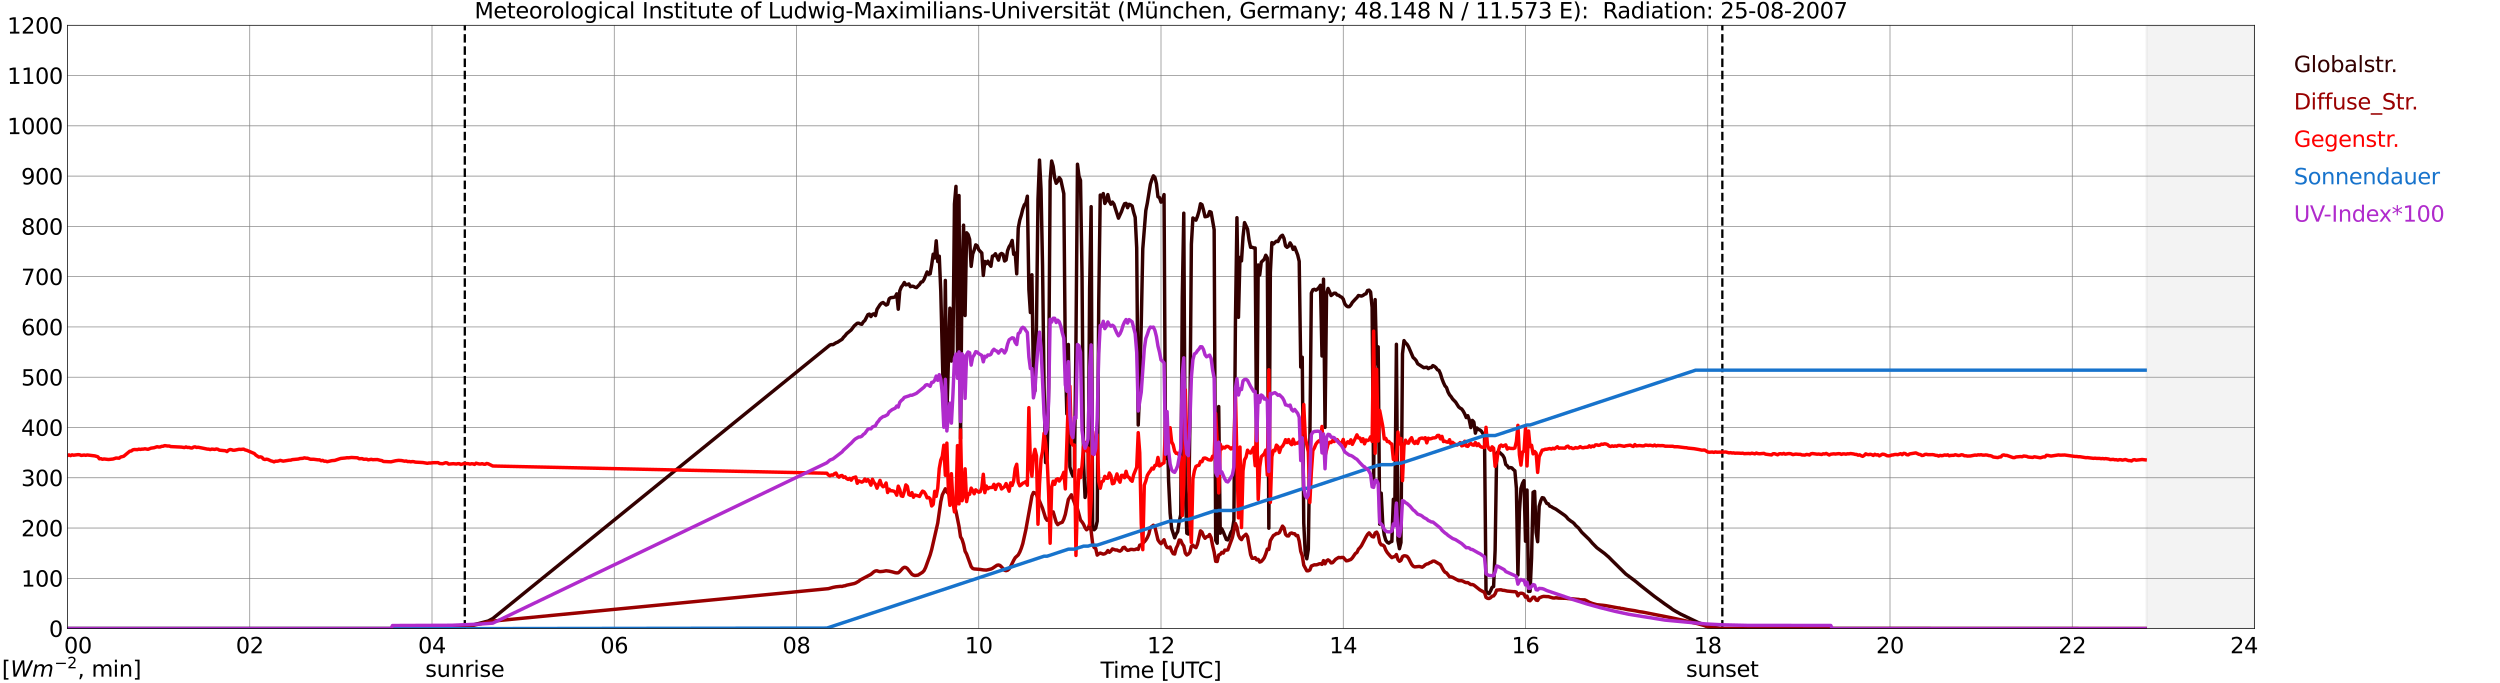 <?xml version="1.0" encoding="utf-8" standalone="no"?>
<!DOCTYPE svg PUBLIC "-//W3C//DTD SVG 1.1//EN"
  "http://www.w3.org/Graphics/SVG/1.1/DTD/svg11.dtd">
<svg xmlns:xlink="http://www.w3.org/1999/xlink" width="1085.4pt" height="296.64pt" viewBox="0 0 1085.4 296.64" xmlns="http://www.w3.org/2000/svg" version="1.1">
 <defs>
  <style type="text/css">*{stroke-linejoin: round; stroke-linecap: butt}</style>
 </defs>
 <g id="figure_1">
  <g id="patch_1">
   <path d="M 0 296.64 
L 1085.4 296.64 
L 1085.4 0 
L 0 0 
z
" style="fill: #ffffff"/>
  </g>
  <g id="axes_1">
   <g id="patch_2">
    <path d="M 29.306 272.909 
L 978.814 272.909 
L 978.814 10.976 
L 29.306 10.976 
z
" style="fill: #ffffff"/>
   </g>
   <g id="patch_3">
    <path d="M 931.998 272.909 
L 978.814 272.909 
L 978.814 10.976 
L 931.998 10.976 
z
" clip-path="url(#padc78aaf33)" style="fill: #d3d3d3; opacity: 0.25; stroke: #d3d3d3; stroke-linejoin: miter"/>
   </g>
   <g id="matplotlib.axis_1">
    <g id="xtick_1">
     <g id="line2d_1">
      <path d="M 29.306 272.909 
L 29.306 10.976 
" clip-path="url(#padc78aaf33)" style="fill: none; stroke: #808080; stroke-width: 0.3; stroke-linecap: square"/>
     </g>
     <g id="line2d_2"/>
     <g id="text_1">
      <!--    00 -->
      <g transform="translate(18.733 283.627) scale(0.095 -0.095)">
       <defs>
        <path id="DejaVuSans-20" transform="scale(0.016)"/>
        <path id="DejaVuSans-30" d="M 2034 4250 
Q 1547 4250 1301 3770 
Q 1056 3291 1056 2328 
Q 1056 1369 1301 889 
Q 1547 409 2034 409 
Q 2525 409 2770 889 
Q 3016 1369 3016 2328 
Q 3016 3291 2770 3770 
Q 2525 4250 2034 4250 
z
M 2034 4750 
Q 2819 4750 3233 4129 
Q 3647 3509 3647 2328 
Q 3647 1150 3233 529 
Q 2819 -91 2034 -91 
Q 1250 -91 836 529 
Q 422 1150 422 2328 
Q 422 3509 836 4129 
Q 1250 4750 2034 4750 
z
" transform="scale(0.016)"/>
       </defs>
       <use xlink:href="#DejaVuSans-20"/>
       <use xlink:href="#DejaVuSans-20" transform="translate(31.787 0)"/>
       <use xlink:href="#DejaVuSans-20" transform="translate(63.574 0)"/>
       <use xlink:href="#DejaVuSans-30" transform="translate(95.361 0)"/>
       <use xlink:href="#DejaVuSans-30" transform="translate(158.984 0)"/>
      </g>
     </g>
    </g>
    <g id="xtick_2">
     <g id="line2d_3">
      <path d="M 108.431 272.909 
L 108.431 10.976 
" clip-path="url(#padc78aaf33)" style="fill: none; stroke: #808080; stroke-width: 0.3; stroke-linecap: square"/>
     </g>
     <g id="line2d_4"/>
     <g id="text_2">
      <!-- 02 -->
      <g transform="translate(102.387 283.627) scale(0.095 -0.095)">
       <defs>
        <path id="DejaVuSans-32" d="M 1228 531 
L 3431 531 
L 3431 0 
L 469 0 
L 469 531 
Q 828 903 1448 1529 
Q 2069 2156 2228 2338 
Q 2531 2678 2651 2914 
Q 2772 3150 2772 3378 
Q 2772 3750 2511 3984 
Q 2250 4219 1831 4219 
Q 1534 4219 1204 4116 
Q 875 4013 500 3803 
L 500 4441 
Q 881 4594 1212 4672 
Q 1544 4750 1819 4750 
Q 2544 4750 2975 4387 
Q 3406 4025 3406 3419 
Q 3406 3131 3298 2873 
Q 3191 2616 2906 2266 
Q 2828 2175 2409 1742 
Q 1991 1309 1228 531 
z
" transform="scale(0.016)"/>
       </defs>
       <use xlink:href="#DejaVuSans-30"/>
       <use xlink:href="#DejaVuSans-32" transform="translate(63.623 0)"/>
      </g>
     </g>
    </g>
    <g id="xtick_3">
     <g id="line2d_5">
      <path d="M 187.557 272.909 
L 187.557 10.976 
" clip-path="url(#padc78aaf33)" style="fill: none; stroke: #808080; stroke-width: 0.3; stroke-linecap: square"/>
     </g>
     <g id="line2d_6"/>
     <g id="text_3">
      <!-- 04 -->
      <g transform="translate(181.513 283.627) scale(0.095 -0.095)">
       <defs>
        <path id="DejaVuSans-34" d="M 2419 4116 
L 825 1625 
L 2419 1625 
L 2419 4116 
z
M 2253 4666 
L 3047 4666 
L 3047 1625 
L 3713 1625 
L 3713 1100 
L 3047 1100 
L 3047 0 
L 2419 0 
L 2419 1100 
L 313 1100 
L 313 1709 
L 2253 4666 
z
" transform="scale(0.016)"/>
       </defs>
       <use xlink:href="#DejaVuSans-30"/>
       <use xlink:href="#DejaVuSans-34" transform="translate(63.623 0)"/>
      </g>
     </g>
    </g>
    <g id="xtick_4">
     <g id="line2d_7">
      <path d="M 266.683 272.909 
L 266.683 10.976 
" clip-path="url(#padc78aaf33)" style="fill: none; stroke: #808080; stroke-width: 0.3; stroke-linecap: square"/>
     </g>
     <g id="line2d_8"/>
     <g id="text_4">
      <!-- 06 -->
      <g transform="translate(260.638 283.627) scale(0.095 -0.095)">
       <defs>
        <path id="DejaVuSans-36" d="M 2113 2584 
Q 1688 2584 1439 2293 
Q 1191 2003 1191 1497 
Q 1191 994 1439 701 
Q 1688 409 2113 409 
Q 2538 409 2786 701 
Q 3034 994 3034 1497 
Q 3034 2003 2786 2293 
Q 2538 2584 2113 2584 
z
M 3366 4563 
L 3366 3988 
Q 3128 4100 2886 4159 
Q 2644 4219 2406 4219 
Q 1781 4219 1451 3797 
Q 1122 3375 1075 2522 
Q 1259 2794 1537 2939 
Q 1816 3084 2150 3084 
Q 2853 3084 3261 2657 
Q 3669 2231 3669 1497 
Q 3669 778 3244 343 
Q 2819 -91 2113 -91 
Q 1303 -91 875 529 
Q 447 1150 447 2328 
Q 447 3434 972 4092 
Q 1497 4750 2381 4750 
Q 2619 4750 2861 4703 
Q 3103 4656 3366 4563 
z
" transform="scale(0.016)"/>
       </defs>
       <use xlink:href="#DejaVuSans-30"/>
       <use xlink:href="#DejaVuSans-36" transform="translate(63.623 0)"/>
      </g>
     </g>
    </g>
    <g id="xtick_5">
     <g id="line2d_9">
      <path d="M 345.808 272.909 
L 345.808 10.976 
" clip-path="url(#padc78aaf33)" style="fill: none; stroke: #808080; stroke-width: 0.3; stroke-linecap: square"/>
     </g>
     <g id="line2d_10"/>
     <g id="text_5">
      <!-- 08 -->
      <g transform="translate(339.764 283.627) scale(0.095 -0.095)">
       <defs>
        <path id="DejaVuSans-38" d="M 2034 2216 
Q 1584 2216 1326 1975 
Q 1069 1734 1069 1313 
Q 1069 891 1326 650 
Q 1584 409 2034 409 
Q 2484 409 2743 651 
Q 3003 894 3003 1313 
Q 3003 1734 2745 1975 
Q 2488 2216 2034 2216 
z
M 1403 2484 
Q 997 2584 770 2862 
Q 544 3141 544 3541 
Q 544 4100 942 4425 
Q 1341 4750 2034 4750 
Q 2731 4750 3128 4425 
Q 3525 4100 3525 3541 
Q 3525 3141 3298 2862 
Q 3072 2584 2669 2484 
Q 3125 2378 3379 2068 
Q 3634 1759 3634 1313 
Q 3634 634 3220 271 
Q 2806 -91 2034 -91 
Q 1263 -91 848 271 
Q 434 634 434 1313 
Q 434 1759 690 2068 
Q 947 2378 1403 2484 
z
M 1172 3481 
Q 1172 3119 1398 2916 
Q 1625 2713 2034 2713 
Q 2441 2713 2670 2916 
Q 2900 3119 2900 3481 
Q 2900 3844 2670 4047 
Q 2441 4250 2034 4250 
Q 1625 4250 1398 4047 
Q 1172 3844 1172 3481 
z
" transform="scale(0.016)"/>
       </defs>
       <use xlink:href="#DejaVuSans-30"/>
       <use xlink:href="#DejaVuSans-38" transform="translate(63.623 0)"/>
      </g>
     </g>
    </g>
    <g id="xtick_6">
     <g id="line2d_11">
      <path d="M 424.934 272.909 
L 424.934 10.976 
" clip-path="url(#padc78aaf33)" style="fill: none; stroke: #808080; stroke-width: 0.3; stroke-linecap: square"/>
     </g>
     <g id="line2d_12"/>
     <g id="text_6">
      <!-- 10 -->
      <g transform="translate(418.89 283.627) scale(0.095 -0.095)">
       <defs>
        <path id="DejaVuSans-31" d="M 794 531 
L 1825 531 
L 1825 4091 
L 703 3866 
L 703 4441 
L 1819 4666 
L 2450 4666 
L 2450 531 
L 3481 531 
L 3481 0 
L 794 0 
L 794 531 
z
" transform="scale(0.016)"/>
       </defs>
       <use xlink:href="#DejaVuSans-31"/>
       <use xlink:href="#DejaVuSans-30" transform="translate(63.623 0)"/>
      </g>
     </g>
    </g>
    <g id="xtick_7">
     <g id="line2d_13">
      <path d="M 504.06 272.909 
L 504.06 10.976 
" clip-path="url(#padc78aaf33)" style="fill: none; stroke: #808080; stroke-width: 0.3; stroke-linecap: square"/>
     </g>
     <g id="line2d_14"/>
     <g id="text_7">
      <!-- 12 -->
      <g transform="translate(498.015 283.627) scale(0.095 -0.095)">
       <use xlink:href="#DejaVuSans-31"/>
       <use xlink:href="#DejaVuSans-32" transform="translate(63.623 0)"/>
      </g>
     </g>
    </g>
    <g id="xtick_8">
     <g id="line2d_15">
      <path d="M 583.185 272.909 
L 583.185 10.976 
" clip-path="url(#padc78aaf33)" style="fill: none; stroke: #808080; stroke-width: 0.3; stroke-linecap: square"/>
     </g>
     <g id="line2d_16"/>
     <g id="text_8">
      <!-- 14 -->
      <g transform="translate(577.141 283.627) scale(0.095 -0.095)">
       <use xlink:href="#DejaVuSans-31"/>
       <use xlink:href="#DejaVuSans-34" transform="translate(63.623 0)"/>
      </g>
     </g>
    </g>
    <g id="xtick_9">
     <g id="line2d_17">
      <path d="M 662.311 272.909 
L 662.311 10.976 
" clip-path="url(#padc78aaf33)" style="fill: none; stroke: #808080; stroke-width: 0.3; stroke-linecap: square"/>
     </g>
     <g id="line2d_18"/>
     <g id="text_9">
      <!-- 16 -->
      <g transform="translate(656.267 283.627) scale(0.095 -0.095)">
       <use xlink:href="#DejaVuSans-31"/>
       <use xlink:href="#DejaVuSans-36" transform="translate(63.623 0)"/>
      </g>
     </g>
    </g>
    <g id="xtick_10">
     <g id="line2d_19">
      <path d="M 741.437 272.909 
L 741.437 10.976 
" clip-path="url(#padc78aaf33)" style="fill: none; stroke: #808080; stroke-width: 0.3; stroke-linecap: square"/>
     </g>
     <g id="line2d_20"/>
     <g id="text_10">
      <!-- 18 -->
      <g transform="translate(735.392 283.627) scale(0.095 -0.095)">
       <use xlink:href="#DejaVuSans-31"/>
       <use xlink:href="#DejaVuSans-38" transform="translate(63.623 0)"/>
      </g>
     </g>
    </g>
    <g id="xtick_11">
     <g id="line2d_21">
      <path d="M 820.562 272.909 
L 820.562 10.976 
" clip-path="url(#padc78aaf33)" style="fill: none; stroke: #808080; stroke-width: 0.3; stroke-linecap: square"/>
     </g>
     <g id="line2d_22"/>
     <g id="text_11">
      <!-- 20 -->
      <g transform="translate(814.518 283.627) scale(0.095 -0.095)">
       <use xlink:href="#DejaVuSans-32"/>
       <use xlink:href="#DejaVuSans-30" transform="translate(63.623 0)"/>
      </g>
     </g>
    </g>
    <g id="xtick_12">
     <g id="line2d_23">
      <path d="M 899.688 272.909 
L 899.688 10.976 
" clip-path="url(#padc78aaf33)" style="fill: none; stroke: #808080; stroke-width: 0.3; stroke-linecap: square"/>
     </g>
     <g id="line2d_24"/>
     <g id="text_12">
      <!-- 22 -->
      <g transform="translate(893.644 283.627) scale(0.095 -0.095)">
       <use xlink:href="#DejaVuSans-32"/>
       <use xlink:href="#DejaVuSans-32" transform="translate(63.623 0)"/>
      </g>
     </g>
    </g>
    <g id="xtick_13">
     <g id="line2d_25">
      <path d="M 978.814 272.909 
L 978.814 10.976 
" clip-path="url(#padc78aaf33)" style="fill: none; stroke: #808080; stroke-width: 0.3; stroke-linecap: square"/>
     </g>
     <g id="line2d_26"/>
     <g id="text_13">
      <!-- 24    -->
      <g transform="translate(968.241 283.627) scale(0.095 -0.095)">
       <use xlink:href="#DejaVuSans-32"/>
       <use xlink:href="#DejaVuSans-34" transform="translate(63.623 0)"/>
       <use xlink:href="#DejaVuSans-20" transform="translate(127.246 0)"/>
       <use xlink:href="#DejaVuSans-20" transform="translate(159.033 0)"/>
       <use xlink:href="#DejaVuSans-20" transform="translate(190.82 0)"/>
      </g>
     </g>
    </g>
    <g id="text_14">
     <!-- Time [UTC] -->
     <g transform="translate(477.806 294.322) scale(0.095 -0.095)">
      <defs>
       <path id="DejaVuSans-54" d="M -19 4666 
L 3928 4666 
L 3928 4134 
L 2272 4134 
L 2272 0 
L 1638 0 
L 1638 4134 
L -19 4134 
L -19 4666 
z
" transform="scale(0.016)"/>
       <path id="DejaVuSans-69" d="M 603 3500 
L 1178 3500 
L 1178 0 
L 603 0 
L 603 3500 
z
M 603 4863 
L 1178 4863 
L 1178 4134 
L 603 4134 
L 603 4863 
z
" transform="scale(0.016)"/>
       <path id="DejaVuSans-6d" d="M 3328 2828 
Q 3544 3216 3844 3400 
Q 4144 3584 4550 3584 
Q 5097 3584 5394 3201 
Q 5691 2819 5691 2113 
L 5691 0 
L 5113 0 
L 5113 2094 
Q 5113 2597 4934 2840 
Q 4756 3084 4391 3084 
Q 3944 3084 3684 2787 
Q 3425 2491 3425 1978 
L 3425 0 
L 2847 0 
L 2847 2094 
Q 2847 2600 2669 2842 
Q 2491 3084 2119 3084 
Q 1678 3084 1418 2786 
Q 1159 2488 1159 1978 
L 1159 0 
L 581 0 
L 581 3500 
L 1159 3500 
L 1159 2956 
Q 1356 3278 1631 3431 
Q 1906 3584 2284 3584 
Q 2666 3584 2933 3390 
Q 3200 3197 3328 2828 
z
" transform="scale(0.016)"/>
       <path id="DejaVuSans-65" d="M 3597 1894 
L 3597 1613 
L 953 1613 
Q 991 1019 1311 708 
Q 1631 397 2203 397 
Q 2534 397 2845 478 
Q 3156 559 3463 722 
L 3463 178 
Q 3153 47 2828 -22 
Q 2503 -91 2169 -91 
Q 1331 -91 842 396 
Q 353 884 353 1716 
Q 353 2575 817 3079 
Q 1281 3584 2069 3584 
Q 2775 3584 3186 3129 
Q 3597 2675 3597 1894 
z
M 3022 2063 
Q 3016 2534 2758 2815 
Q 2500 3097 2075 3097 
Q 1594 3097 1305 2825 
Q 1016 2553 972 2059 
L 3022 2063 
z
" transform="scale(0.016)"/>
       <path id="DejaVuSans-5b" d="M 550 4863 
L 1875 4863 
L 1875 4416 
L 1125 4416 
L 1125 -397 
L 1875 -397 
L 1875 -844 
L 550 -844 
L 550 4863 
z
" transform="scale(0.016)"/>
       <path id="DejaVuSans-55" d="M 556 4666 
L 1191 4666 
L 1191 1831 
Q 1191 1081 1462 751 
Q 1734 422 2344 422 
Q 2950 422 3222 751 
Q 3494 1081 3494 1831 
L 3494 4666 
L 4128 4666 
L 4128 1753 
Q 4128 841 3676 375 
Q 3225 -91 2344 -91 
Q 1459 -91 1007 375 
Q 556 841 556 1753 
L 556 4666 
z
" transform="scale(0.016)"/>
       <path id="DejaVuSans-43" d="M 4122 4306 
L 4122 3641 
Q 3803 3938 3442 4084 
Q 3081 4231 2675 4231 
Q 1875 4231 1450 3742 
Q 1025 3253 1025 2328 
Q 1025 1406 1450 917 
Q 1875 428 2675 428 
Q 3081 428 3442 575 
Q 3803 722 4122 1019 
L 4122 359 
Q 3791 134 3420 21 
Q 3050 -91 2638 -91 
Q 1578 -91 968 557 
Q 359 1206 359 2328 
Q 359 3453 968 4101 
Q 1578 4750 2638 4750 
Q 3056 4750 3426 4639 
Q 3797 4528 4122 4306 
z
" transform="scale(0.016)"/>
       <path id="DejaVuSans-5d" d="M 1947 4863 
L 1947 -844 
L 622 -844 
L 622 -397 
L 1369 -397 
L 1369 4416 
L 622 4416 
L 622 4863 
L 1947 4863 
z
" transform="scale(0.016)"/>
      </defs>
      <use xlink:href="#DejaVuSans-54"/>
      <use xlink:href="#DejaVuSans-69" transform="translate(57.959 0)"/>
      <use xlink:href="#DejaVuSans-6d" transform="translate(85.742 0)"/>
      <use xlink:href="#DejaVuSans-65" transform="translate(183.154 0)"/>
      <use xlink:href="#DejaVuSans-20" transform="translate(244.678 0)"/>
      <use xlink:href="#DejaVuSans-5b" transform="translate(276.465 0)"/>
      <use xlink:href="#DejaVuSans-55" transform="translate(315.479 0)"/>
      <use xlink:href="#DejaVuSans-54" transform="translate(388.672 0)"/>
      <use xlink:href="#DejaVuSans-43" transform="translate(443.881 0)"/>
      <use xlink:href="#DejaVuSans-5d" transform="translate(513.705 0)"/>
     </g>
    </g>
   </g>
   <g id="matplotlib.axis_2">
    <g id="ytick_1">
     <g id="line2d_27">
      <path d="M 29.306 272.909 
L 978.814 272.909 
" clip-path="url(#padc78aaf33)" style="fill: none; stroke: #808080; stroke-width: 0.3; stroke-linecap: square"/>
     </g>
     <g id="line2d_28"/>
     <g id="text_15">
      <!-- 0 -->
      <g transform="translate(21.261 276.518) scale(0.095 -0.095)">
       <use xlink:href="#DejaVuSans-30"/>
      </g>
     </g>
    </g>
    <g id="ytick_2">
     <g id="line2d_29">
      <path d="M 29.306 251.081 
L 978.814 251.081 
" clip-path="url(#padc78aaf33)" style="fill: none; stroke: #808080; stroke-width: 0.3; stroke-linecap: square"/>
     </g>
     <g id="line2d_30"/>
     <g id="text_16">
      <!-- 100 -->
      <g transform="translate(9.173 254.69) scale(0.095 -0.095)">
       <use xlink:href="#DejaVuSans-31"/>
       <use xlink:href="#DejaVuSans-30" transform="translate(63.623 0)"/>
       <use xlink:href="#DejaVuSans-30" transform="translate(127.246 0)"/>
      </g>
     </g>
    </g>
    <g id="ytick_3">
     <g id="line2d_31">
      <path d="M 29.306 229.253 
L 978.814 229.253 
" clip-path="url(#padc78aaf33)" style="fill: none; stroke: #808080; stroke-width: 0.3; stroke-linecap: square"/>
     </g>
     <g id="line2d_32"/>
     <g id="text_17">
      <!-- 200 -->
      <g transform="translate(9.173 232.863) scale(0.095 -0.095)">
       <use xlink:href="#DejaVuSans-32"/>
       <use xlink:href="#DejaVuSans-30" transform="translate(63.623 0)"/>
       <use xlink:href="#DejaVuSans-30" transform="translate(127.246 0)"/>
      </g>
     </g>
    </g>
    <g id="ytick_4">
     <g id="line2d_33">
      <path d="M 29.306 207.426 
L 978.814 207.426 
" clip-path="url(#padc78aaf33)" style="fill: none; stroke: #808080; stroke-width: 0.3; stroke-linecap: square"/>
     </g>
     <g id="line2d_34"/>
     <g id="text_18">
      <!-- 300 -->
      <g transform="translate(9.173 211.035) scale(0.095 -0.095)">
       <defs>
        <path id="DejaVuSans-33" d="M 2597 2516 
Q 3050 2419 3304 2112 
Q 3559 1806 3559 1356 
Q 3559 666 3084 287 
Q 2609 -91 1734 -91 
Q 1441 -91 1130 -33 
Q 819 25 488 141 
L 488 750 
Q 750 597 1062 519 
Q 1375 441 1716 441 
Q 2309 441 2620 675 
Q 2931 909 2931 1356 
Q 2931 1769 2642 2001 
Q 2353 2234 1838 2234 
L 1294 2234 
L 1294 2753 
L 1863 2753 
Q 2328 2753 2575 2939 
Q 2822 3125 2822 3475 
Q 2822 3834 2567 4026 
Q 2313 4219 1838 4219 
Q 1578 4219 1281 4162 
Q 984 4106 628 3988 
L 628 4550 
Q 988 4650 1302 4700 
Q 1616 4750 1894 4750 
Q 2613 4750 3031 4423 
Q 3450 4097 3450 3541 
Q 3450 3153 3228 2886 
Q 3006 2619 2597 2516 
z
" transform="scale(0.016)"/>
       </defs>
       <use xlink:href="#DejaVuSans-33"/>
       <use xlink:href="#DejaVuSans-30" transform="translate(63.623 0)"/>
       <use xlink:href="#DejaVuSans-30" transform="translate(127.246 0)"/>
      </g>
     </g>
    </g>
    <g id="ytick_5">
     <g id="line2d_35">
      <path d="M 29.306 185.598 
L 978.814 185.598 
" clip-path="url(#padc78aaf33)" style="fill: none; stroke: #808080; stroke-width: 0.3; stroke-linecap: square"/>
     </g>
     <g id="line2d_36"/>
     <g id="text_19">
      <!-- 400 -->
      <g transform="translate(9.173 189.207) scale(0.095 -0.095)">
       <use xlink:href="#DejaVuSans-34"/>
       <use xlink:href="#DejaVuSans-30" transform="translate(63.623 0)"/>
       <use xlink:href="#DejaVuSans-30" transform="translate(127.246 0)"/>
      </g>
     </g>
    </g>
    <g id="ytick_6">
     <g id="line2d_37">
      <path d="M 29.306 163.77 
L 978.814 163.77 
" clip-path="url(#padc78aaf33)" style="fill: none; stroke: #808080; stroke-width: 0.3; stroke-linecap: square"/>
     </g>
     <g id="line2d_38"/>
     <g id="text_20">
      <!-- 500 -->
      <g transform="translate(9.173 167.379) scale(0.095 -0.095)">
       <defs>
        <path id="DejaVuSans-35" d="M 691 4666 
L 3169 4666 
L 3169 4134 
L 1269 4134 
L 1269 2991 
Q 1406 3038 1543 3061 
Q 1681 3084 1819 3084 
Q 2600 3084 3056 2656 
Q 3513 2228 3513 1497 
Q 3513 744 3044 326 
Q 2575 -91 1722 -91 
Q 1428 -91 1123 -41 
Q 819 9 494 109 
L 494 744 
Q 775 591 1075 516 
Q 1375 441 1709 441 
Q 2250 441 2565 725 
Q 2881 1009 2881 1497 
Q 2881 1984 2565 2268 
Q 2250 2553 1709 2553 
Q 1456 2553 1204 2497 
Q 953 2441 691 2322 
L 691 4666 
z
" transform="scale(0.016)"/>
       </defs>
       <use xlink:href="#DejaVuSans-35"/>
       <use xlink:href="#DejaVuSans-30" transform="translate(63.623 0)"/>
       <use xlink:href="#DejaVuSans-30" transform="translate(127.246 0)"/>
      </g>
     </g>
    </g>
    <g id="ytick_7">
     <g id="line2d_39">
      <path d="M 29.306 141.942 
L 978.814 141.942 
" clip-path="url(#padc78aaf33)" style="fill: none; stroke: #808080; stroke-width: 0.3; stroke-linecap: square"/>
     </g>
     <g id="line2d_40"/>
     <g id="text_21">
      <!-- 600 -->
      <g transform="translate(9.173 145.551) scale(0.095 -0.095)">
       <use xlink:href="#DejaVuSans-36"/>
       <use xlink:href="#DejaVuSans-30" transform="translate(63.623 0)"/>
       <use xlink:href="#DejaVuSans-30" transform="translate(127.246 0)"/>
      </g>
     </g>
    </g>
    <g id="ytick_8">
     <g id="line2d_41">
      <path d="M 29.306 120.114 
L 978.814 120.114 
" clip-path="url(#padc78aaf33)" style="fill: none; stroke: #808080; stroke-width: 0.3; stroke-linecap: square"/>
     </g>
     <g id="line2d_42"/>
     <g id="text_22">
      <!-- 700 -->
      <g transform="translate(9.173 123.724) scale(0.095 -0.095)">
       <defs>
        <path id="DejaVuSans-37" d="M 525 4666 
L 3525 4666 
L 3525 4397 
L 1831 0 
L 1172 0 
L 2766 4134 
L 525 4134 
L 525 4666 
z
" transform="scale(0.016)"/>
       </defs>
       <use xlink:href="#DejaVuSans-37"/>
       <use xlink:href="#DejaVuSans-30" transform="translate(63.623 0)"/>
       <use xlink:href="#DejaVuSans-30" transform="translate(127.246 0)"/>
      </g>
     </g>
    </g>
    <g id="ytick_9">
     <g id="line2d_43">
      <path d="M 29.306 98.287 
L 978.814 98.287 
" clip-path="url(#padc78aaf33)" style="fill: none; stroke: #808080; stroke-width: 0.3; stroke-linecap: square"/>
     </g>
     <g id="line2d_44"/>
     <g id="text_23">
      <!-- 800 -->
      <g transform="translate(9.173 101.896) scale(0.095 -0.095)">
       <use xlink:href="#DejaVuSans-38"/>
       <use xlink:href="#DejaVuSans-30" transform="translate(63.623 0)"/>
       <use xlink:href="#DejaVuSans-30" transform="translate(127.246 0)"/>
      </g>
     </g>
    </g>
    <g id="ytick_10">
     <g id="line2d_45">
      <path d="M 29.306 76.459 
L 978.814 76.459 
" clip-path="url(#padc78aaf33)" style="fill: none; stroke: #808080; stroke-width: 0.3; stroke-linecap: square"/>
     </g>
     <g id="line2d_46"/>
     <g id="text_24">
      <!-- 900 -->
      <g transform="translate(9.173 80.068) scale(0.095 -0.095)">
       <defs>
        <path id="DejaVuSans-39" d="M 703 97 
L 703 672 
Q 941 559 1184 500 
Q 1428 441 1663 441 
Q 2288 441 2617 861 
Q 2947 1281 2994 2138 
Q 2813 1869 2534 1725 
Q 2256 1581 1919 1581 
Q 1219 1581 811 2004 
Q 403 2428 403 3163 
Q 403 3881 828 4315 
Q 1253 4750 1959 4750 
Q 2769 4750 3195 4129 
Q 3622 3509 3622 2328 
Q 3622 1225 3098 567 
Q 2575 -91 1691 -91 
Q 1453 -91 1209 -44 
Q 966 3 703 97 
z
M 1959 2075 
Q 2384 2075 2632 2365 
Q 2881 2656 2881 3163 
Q 2881 3666 2632 3958 
Q 2384 4250 1959 4250 
Q 1534 4250 1286 3958 
Q 1038 3666 1038 3163 
Q 1038 2656 1286 2365 
Q 1534 2075 1959 2075 
z
" transform="scale(0.016)"/>
       </defs>
       <use xlink:href="#DejaVuSans-39"/>
       <use xlink:href="#DejaVuSans-30" transform="translate(63.623 0)"/>
       <use xlink:href="#DejaVuSans-30" transform="translate(127.246 0)"/>
      </g>
     </g>
    </g>
    <g id="ytick_11">
     <g id="line2d_47">
      <path d="M 29.306 54.631 
L 978.814 54.631 
" clip-path="url(#padc78aaf33)" style="fill: none; stroke: #808080; stroke-width: 0.3; stroke-linecap: square"/>
     </g>
     <g id="line2d_48"/>
     <g id="text_25">
      <!-- 1000 -->
      <g transform="translate(3.128 58.24) scale(0.095 -0.095)">
       <use xlink:href="#DejaVuSans-31"/>
       <use xlink:href="#DejaVuSans-30" transform="translate(63.623 0)"/>
       <use xlink:href="#DejaVuSans-30" transform="translate(127.246 0)"/>
       <use xlink:href="#DejaVuSans-30" transform="translate(190.869 0)"/>
      </g>
     </g>
    </g>
    <g id="ytick_12">
     <g id="line2d_49">
      <path d="M 29.306 32.803 
L 978.814 32.803 
" clip-path="url(#padc78aaf33)" style="fill: none; stroke: #808080; stroke-width: 0.3; stroke-linecap: square"/>
     </g>
     <g id="line2d_50"/>
     <g id="text_26">
      <!-- 1100 -->
      <g transform="translate(3.128 36.413) scale(0.095 -0.095)">
       <use xlink:href="#DejaVuSans-31"/>
       <use xlink:href="#DejaVuSans-31" transform="translate(63.623 0)"/>
       <use xlink:href="#DejaVuSans-30" transform="translate(127.246 0)"/>
       <use xlink:href="#DejaVuSans-30" transform="translate(190.869 0)"/>
      </g>
     </g>
    </g>
    <g id="ytick_13">
     <g id="line2d_51">
      <path d="M 29.306 10.976 
L 978.814 10.976 
" clip-path="url(#padc78aaf33)" style="fill: none; stroke: #808080; stroke-width: 0.3; stroke-linecap: square"/>
     </g>
     <g id="line2d_52"/>
     <g id="text_27">
      <!-- 1200 -->
      <g transform="translate(3.128 14.585) scale(0.095 -0.095)">
       <use xlink:href="#DejaVuSans-31"/>
       <use xlink:href="#DejaVuSans-32" transform="translate(63.623 0)"/>
       <use xlink:href="#DejaVuSans-30" transform="translate(127.246 0)"/>
       <use xlink:href="#DejaVuSans-30" transform="translate(190.869 0)"/>
      </g>
     </g>
    </g>
   </g>
   <g id="line2d_53">
    <path d="M 201.8 272.909 
L 201.8 10.976 
" clip-path="url(#padc78aaf33)" style="fill: none; stroke-dasharray: 3.7,1.6; stroke-dashoffset: 0; stroke: #000000"/>
   </g>
   <g id="line2d_54">
    <path d="M 747.767 272.909 
L 747.767 10.976 
" clip-path="url(#padc78aaf33)" style="fill: none; stroke-dasharray: 3.7,1.6; stroke-dashoffset: 0; stroke: #000000"/>
   </g>
   <g id="line2d_55">
    <path d="M 29.306 272.909 
L 194.151 272.909 
L 194.81 272.402 
L 196.788 272.363 
L 198.767 272.199 
L 200.745 272.036 
L 202.063 271.748 
L 202.723 271.706 
L 203.382 271.542 
L 205.36 271.339 
L 211.954 269.619 
L 213.932 268.554 
L 360.315 149.805 
L 360.974 149.599 
L 361.634 149.641 
L 362.952 148.822 
L 363.612 148.576 
L 364.93 147.716 
L 365.59 147.308 
L 366.249 146.406 
L 366.909 145.751 
L 367.568 144.891 
L 369.546 143.252 
L 370.865 141.493 
L 372.184 140.344 
L 372.843 140.305 
L 373.502 140.633 
L 374.162 140.796 
L 374.821 139.731 
L 375.481 139.157 
L 376.799 136.618 
L 377.459 136.372 
L 378.118 137.437 
L 378.777 136.455 
L 379.437 136.25 
L 380.096 137.029 
L 380.756 134.324 
L 382.074 132.277 
L 382.734 131.622 
L 383.393 131.336 
L 384.712 132.441 
L 385.371 132.113 
L 386.031 129.738 
L 386.69 129.247 
L 388.009 129.084 
L 388.668 128.878 
L 389.328 127.569 
L 389.987 134.244 
L 390.646 126.298 
L 391.306 124.661 
L 391.965 123.801 
L 392.624 122.653 
L 393.284 123.677 
L 393.943 123.555 
L 394.603 123.269 
L 395.262 124.456 
L 395.921 124.251 
L 396.581 124.332 
L 397.24 124.7 
L 397.899 124.864 
L 399.218 123.513 
L 399.878 122.489 
L 400.537 122.326 
L 401.196 121.302 
L 402.515 118.067 
L 403.175 119.091 
L 403.834 118.886 
L 404.493 115.037 
L 405.153 110.368 
L 405.812 112.005 
L 406.471 104.553 
L 407.131 113.562 
L 407.79 111.228 
L 408.45 126.626 
L 409.768 180.521 
L 410.428 121.752 
L 411.087 180.643 
L 412.406 133.792 
L 413.065 156.768 
L 413.725 152.795 
L 414.384 88.58 
L 415.043 80.923 
L 415.703 153.203 
L 416.362 84.895 
L 417.022 190.347 
L 417.681 118.517 
L 418.34 97.754 
L 419 136.987 
L 419.659 101.072 
L 420.318 101.849 
L 420.978 103.938 
L 421.637 115.651 
L 422.297 110.327 
L 422.956 108.565 
L 423.615 106.313 
L 424.275 106.723 
L 424.934 108.443 
L 426.253 109.836 
L 426.912 119.582 
L 427.572 113.52 
L 428.231 114.505 
L 428.89 113.398 
L 429.55 114.749 
L 430.209 115.609 
L 430.869 111.228 
L 431.528 110.982 
L 432.187 110.163 
L 433.506 112.948 
L 434.165 110.491 
L 434.825 110.041 
L 435.484 110.408 
L 436.144 113.317 
L 436.803 112.865 
L 437.462 108.812 
L 438.122 107.134 
L 438.781 106.108 
L 439.44 104.39 
L 440.1 110.408 
L 440.759 109.877 
L 441.419 118.886 
L 442.078 99.064 
L 442.737 95.584 
L 443.397 93.413 
L 444.056 90.752 
L 444.716 88.949 
L 445.375 88.172 
L 446.034 85.181 
L 446.694 125.685 
L 447.353 135.675 
L 448.012 119.296 
L 448.672 164.63 
L 449.331 169.626 
L 449.991 141.901 
L 450.65 86.532 
L 451.309 69.498 
L 451.969 82.152 
L 452.628 115.24 
L 453.287 167.374 
L 453.947 200.831 
L 454.606 199.031 
L 455.266 167.865 
L 455.925 78.548 
L 456.584 69.906 
L 457.244 72.242 
L 457.903 77.278 
L 458.563 79.572 
L 459.222 78.712 
L 459.881 77.114 
L 460.541 78.015 
L 461.859 84.077 
L 462.519 154.637 
L 463.178 179.7 
L 463.838 149.56 
L 464.497 202.715 
L 465.156 205.051 
L 465.816 206.729 
L 466.475 204.232 
L 467.134 148.576 
L 467.794 71.299 
L 468.453 76.542 
L 469.113 78.301 
L 469.772 119.296 
L 470.431 200.873 
L 471.091 215.984 
L 471.75 212.872 
L 472.409 213.077 
L 473.069 125.069 
L 473.728 89.728 
L 474.388 229.827 
L 475.047 229.991 
L 475.706 229.295 
L 476.366 226.304 
L 477.025 131.375 
L 477.685 84.69 
L 478.344 85.469 
L 479.003 84.035 
L 479.663 88.335 
L 480.322 87.148 
L 480.981 84.485 
L 481.641 87.392 
L 482.3 88.663 
L 482.96 87.72 
L 483.619 88.58 
L 485.597 94.724 
L 486.916 91.856 
L 487.575 89.973 
L 488.235 88.458 
L 488.894 88.294 
L 489.553 90.178 
L 490.213 88.704 
L 490.872 88.949 
L 491.532 89.44 
L 492.191 92.184 
L 492.85 94.356 
L 493.51 107.625 
L 494.169 184.533 
L 494.828 168.153 
L 495.488 140.469 
L 496.147 108.033 
L 497.466 91.407 
L 498.125 88.13 
L 499.444 79.982 
L 500.103 77.932 
L 500.763 76.337 
L 501.422 77.033 
L 502.082 79.777 
L 502.741 85.428 
L 503.4 85.797 
L 504.06 87.761 
L 504.719 87.353 
L 505.379 84.485 
L 506.038 199.072 
L 506.697 181.747 
L 507.357 208.86 
L 508.016 222.784 
L 508.675 229.417 
L 509.994 233.512 
L 510.654 231.875 
L 511.313 230.81 
L 511.972 226.468 
L 512.632 223.438 
L 513.291 129.206 
L 513.95 92.553 
L 514.61 212.832 
L 515.269 231.506 
L 515.929 231.875 
L 516.588 184.41 
L 517.247 106.027 
L 517.907 94.641 
L 519.226 95.584 
L 519.885 93.945 
L 520.544 91.734 
L 521.204 88.458 
L 521.863 88.868 
L 522.522 91.243 
L 523.182 94.109 
L 523.841 93.987 
L 524.501 93.74 
L 525.16 91.856 
L 525.819 92.144 
L 527.138 99.721 
L 527.797 234.577 
L 528.457 235.847 
L 529.116 176.506 
L 529.776 231.506 
L 530.435 229.581 
L 531.094 230.932 
L 532.413 234.208 
L 533.073 234.413 
L 533.732 233.021 
L 534.391 231.22 
L 535.051 230.03 
L 535.71 225.813 
L 536.369 140.059 
L 537.029 94.519 
L 537.688 137.764 
L 538.348 111.761 
L 539.007 113.276 
L 539.666 102.873 
L 540.326 96.65 
L 541.644 99.474 
L 542.304 104.307 
L 542.963 107.378 
L 543.623 107.337 
L 544.282 107.625 
L 544.941 107.664 
L 545.601 197.064 
L 546.26 115.037 
L 546.919 119.377 
L 547.579 113.848 
L 548.898 112.538 
L 549.557 110.818 
L 550.216 111.964 
L 550.876 229.336 
L 551.535 118.353 
L 552.195 105.331 
L 552.854 105.944 
L 553.513 105.248 
L 554.173 104.717 
L 554.832 104.881 
L 555.491 103.528 
L 556.151 102.545 
L 556.81 102.137 
L 557.47 103.528 
L 558.129 106.765 
L 558.788 107.378 
L 559.448 106.887 
L 560.107 105.453 
L 560.766 106.559 
L 561.426 108.279 
L 562.085 107.297 
L 563.404 110.696 
L 564.063 113.481 
L 564.723 159.348 
L 565.382 155.089 
L 566.042 227.123 
L 566.701 240.514 
L 567.36 242.603 
L 568.02 238.467 
L 568.679 192.395 
L 569.338 127.241 
L 569.998 125.807 
L 570.657 125.602 
L 571.317 125.971 
L 571.976 125.521 
L 572.635 124.825 
L 573.295 123.84 
L 573.954 154.557 
L 574.613 121.18 
L 575.273 185.556 
L 575.932 127.569 
L 576.592 125.233 
L 577.251 126.626 
L 577.91 128.304 
L 579.229 127.281 
L 579.889 127.322 
L 580.548 128.101 
L 581.207 128.182 
L 581.867 128.756 
L 582.526 129.042 
L 583.185 129.861 
L 583.845 131.869 
L 584.504 132.729 
L 585.164 133.178 
L 585.823 133.137 
L 586.482 132.401 
L 587.142 131.295 
L 588.46 129.861 
L 589.12 129.206 
L 589.779 128.304 
L 591.098 128.551 
L 591.757 128.265 
L 592.417 127.772 
L 593.076 127.527 
L 593.736 126.135 
L 594.395 125.971 
L 595.054 126.748 
L 595.714 133.506 
L 596.373 209.514 
L 597.032 130.066 
L 597.692 157.955 
L 598.351 150.584 
L 599.011 227.575 
L 599.67 214.1 
L 600.329 227.492 
L 600.989 232.283 
L 601.648 234.536 
L 602.307 235.437 
L 602.967 235.806 
L 603.626 235.315 
L 604.286 235.068 
L 604.945 216.763 
L 605.604 218.115 
L 606.264 149.477 
L 606.923 234.66 
L 607.582 238.222 
L 608.242 235.52 
L 608.901 153.614 
L 609.561 147.879 
L 610.22 148.864 
L 610.879 149.477 
L 611.539 150.584 
L 613.517 155.211 
L 614.176 155.783 
L 614.836 156.562 
L 615.495 157.914 
L 618.133 159.634 
L 619.451 159.428 
L 620.111 160.044 
L 620.77 159.592 
L 621.429 159.553 
L 622.089 158.732 
L 622.748 159.06 
L 623.408 159.592 
L 624.067 160.535 
L 624.726 160.821 
L 625.386 162.255 
L 626.045 164.425 
L 626.705 166.145 
L 627.364 167.537 
L 628.023 168.275 
L 628.683 170.2 
L 629.342 171.427 
L 630.001 172.206 
L 630.661 173.23 
L 631.98 174.581 
L 633.298 176.67 
L 633.958 177.203 
L 634.617 177.572 
L 635.276 178.512 
L 635.936 179.741 
L 636.595 181.298 
L 637.255 180.479 
L 637.914 182.363 
L 638.573 185.639 
L 639.233 182.527 
L 639.892 183.264 
L 640.552 188.056 
L 641.211 185.803 
L 641.87 186.458 
L 642.53 186.663 
L 643.189 187.235 
L 644.508 189.365 
L 645.167 256.488 
L 645.827 257.429 
L 646.486 257.756 
L 647.145 256.527 
L 647.805 255.012 
L 648.464 254.643 
L 649.123 238.794 
L 649.783 196.778 
L 650.442 196.165 
L 651.102 196.451 
L 652.42 197.679 
L 653.08 198.825 
L 653.739 201.691 
L 654.399 202.224 
L 655.058 203.167 
L 655.717 203.003 
L 656.377 203.125 
L 657.036 203.863 
L 657.695 204.396 
L 658.355 211.972 
L 659.014 249.647 
L 659.674 222.127 
L 660.333 212.094 
L 660.992 209.883 
L 661.652 208.654 
L 662.311 234.987 
L 662.97 212.749 
L 663.63 256.774 
L 664.289 256.732 
L 664.949 242.234 
L 665.608 213.732 
L 666.267 213.363 
L 666.927 231.178 
L 667.586 235.19 
L 668.246 219.876 
L 668.905 217.499 
L 669.564 216.067 
L 670.224 216.231 
L 671.542 218.564 
L 672.202 218.728 
L 672.861 219.752 
L 673.521 219.957 
L 674.18 220.406 
L 675.499 221.064 
L 679.455 223.847 
L 680.114 224.462 
L 680.774 225.281 
L 682.092 226.304 
L 682.752 226.715 
L 683.411 227.287 
L 684.071 228.107 
L 685.389 229.295 
L 686.708 231.056 
L 690.005 234.25 
L 691.324 235.806 
L 693.302 237.812 
L 695.28 239.288 
L 696.599 240.27 
L 698.577 241.99 
L 699.896 243.341 
L 705.83 249.197 
L 707.808 250.671 
L 709.786 252.146 
L 712.424 254.316 
L 718.358 258.985 
L 722.974 262.342 
L 724.952 263.695 
L 726.271 264.678 
L 727.59 265.455 
L 729.568 266.561 
L 737.48 270.37 
L 739.459 271.067 
L 740.777 271.802 
L 742.756 272.212 
L 744.734 272.54 
L 746.712 272.826 
L 931.338 272.909 
L 931.338 272.909 
" clip-path="url(#padc78aaf33)" style="fill: none; stroke: #330000; stroke-width: 1.5; stroke-linecap: square"/>
   </g>
   <g id="line2d_56">
    <path d="M 29.306 272.909 
L 194.151 272.909 
L 194.81 272.525 
L 201.404 272.02 
L 202.063 271.896 
L 202.723 271.896 
L 204.042 271.643 
L 205.36 271.518 
L 208.657 270.805 
L 209.976 270.468 
L 210.635 270.383 
L 211.295 270.132 
L 213.932 269.67 
L 359.655 255.573 
L 361.634 255.027 
L 362.952 254.774 
L 364.93 254.565 
L 365.59 254.606 
L 366.249 254.397 
L 366.909 254.314 
L 367.568 254.061 
L 370.865 253.347 
L 371.524 253.096 
L 372.843 252.341 
L 373.502 251.795 
L 378.118 249.361 
L 379.437 248.226 
L 380.096 247.89 
L 380.756 247.807 
L 381.415 248.058 
L 382.074 248.184 
L 383.393 248.058 
L 384.712 247.807 
L 386.031 247.975 
L 387.349 248.27 
L 388.668 248.647 
L 389.328 248.73 
L 389.987 248.689 
L 390.646 248.143 
L 391.965 246.674 
L 392.624 246.296 
L 393.284 246.379 
L 393.943 246.842 
L 395.921 249.317 
L 396.581 249.695 
L 397.24 249.863 
L 398.559 249.695 
L 400.537 248.436 
L 401.196 247.724 
L 401.856 246.379 
L 403.834 240.922 
L 404.493 238.613 
L 407.131 227.071 
L 408.45 217.794 
L 409.109 214.856 
L 410.428 212.21 
L 411.087 213.596 
L 412.406 214.897 
L 413.065 216.408 
L 413.725 218.507 
L 414.384 219.808 
L 415.043 221.95 
L 416.362 228.54 
L 417.022 233.073 
L 417.681 234.165 
L 418.34 236.264 
L 419 239.327 
L 419.659 240.545 
L 421.637 246.002 
L 422.297 246.798 
L 422.956 247.01 
L 425.593 247.22 
L 426.912 247.429 
L 428.231 247.512 
L 430.209 247.052 
L 430.869 246.757 
L 432.847 245.415 
L 433.506 245.288 
L 434.165 245.497 
L 434.825 246.128 
L 436.144 247.597 
L 436.803 247.765 
L 437.462 247.556 
L 438.122 247.01 
L 438.781 245.96 
L 440.1 243.273 
L 440.759 242.14 
L 442.078 240.922 
L 442.737 239.704 
L 443.397 238.067 
L 444.056 236.011 
L 445.375 230.05 
L 448.012 215.36 
L 448.672 213.806 
L 449.331 214.015 
L 449.991 214.602 
L 450.65 216.408 
L 451.309 217.499 
L 452.628 220.69 
L 453.947 224.929 
L 454.606 225.896 
L 455.266 225.433 
L 455.925 223.713 
L 456.584 222.327 
L 457.244 222.242 
L 458.563 226.776 
L 459.222 227.784 
L 459.881 227.239 
L 461.2 226.734 
L 461.859 225.392 
L 462.519 223.334 
L 463.838 216.829 
L 465.156 214.814 
L 467.134 219.976 
L 467.794 220.9 
L 469.113 225.811 
L 469.772 226.608 
L 470.431 227.616 
L 471.091 229.127 
L 471.75 230.009 
L 472.409 229.421 
L 473.069 227.533 
L 473.728 230.596 
L 474.388 236.138 
L 475.047 237.733 
L 475.706 238.111 
L 476.366 241.008 
L 477.025 240.462 
L 477.685 240.126 
L 479.003 240.586 
L 479.663 240.418 
L 480.322 239.999 
L 480.981 239.034 
L 481.641 239.79 
L 482.3 239.244 
L 482.96 238.321 
L 484.278 238.781 
L 484.938 238.781 
L 485.597 239.117 
L 486.256 239.285 
L 486.916 238.825 
L 487.575 237.775 
L 488.235 237.607 
L 488.894 238.489 
L 489.553 238.949 
L 490.213 238.825 
L 490.872 238.53 
L 491.532 238.53 
L 492.191 238.657 
L 492.85 238.572 
L 493.51 238.279 
L 494.169 238.53 
L 494.828 236.683 
L 495.488 236.557 
L 496.147 235.76 
L 496.807 235.256 
L 497.466 234.459 
L 498.125 233.409 
L 498.785 231.855 
L 499.444 229.085 
L 500.763 228.035 
L 501.422 228.876 
L 502.741 234.416 
L 503.4 235.383 
L 504.06 236.053 
L 505.379 234.333 
L 506.038 236.557 
L 506.697 237.69 
L 507.357 237.858 
L 508.016 237.48 
L 508.675 239.202 
L 509.335 240.377 
L 509.994 240.545 
L 510.654 237.984 
L 511.313 236.683 
L 511.972 234.459 
L 512.632 234.584 
L 513.291 236.138 
L 513.95 237.061 
L 514.61 240.126 
L 515.269 240.964 
L 515.929 240.545 
L 516.588 239.79 
L 517.247 237.144 
L 517.907 236.683 
L 518.566 237.397 
L 519.226 237.775 
L 519.885 236.264 
L 521.204 230.471 
L 521.863 231.017 
L 522.522 232.696 
L 523.182 233.702 
L 523.841 233.032 
L 524.501 232.905 
L 525.16 232.065 
L 525.819 233.451 
L 526.479 236.893 
L 527.138 239.663 
L 527.797 243.692 
L 528.457 243.777 
L 529.116 240.964 
L 529.776 240.713 
L 530.435 239.831 
L 531.094 240.126 
L 531.754 238.825 
L 532.413 238.866 
L 533.073 238.74 
L 535.051 233.368 
L 536.369 227.28 
L 537.029 228.834 
L 537.688 232.318 
L 538.348 233.702 
L 539.007 234.291 
L 539.666 233.115 
L 540.985 231.94 
L 541.644 233.032 
L 542.963 240.796 
L 543.623 242.391 
L 544.282 242.391 
L 544.941 242.099 
L 545.601 243.064 
L 546.26 242.854 
L 546.919 244.028 
L 547.579 243.777 
L 548.238 243.064 
L 548.898 242.14 
L 549.557 240.462 
L 550.216 238.403 
L 550.876 238.572 
L 551.535 234.71 
L 552.854 232.486 
L 553.513 232.15 
L 554.173 231.604 
L 554.832 231.646 
L 555.491 231.185 
L 556.81 228.413 
L 557.47 229.212 
L 558.129 231.982 
L 558.788 232.654 
L 559.448 232.696 
L 560.107 231.604 
L 560.766 231.395 
L 561.426 231.687 
L 562.085 231.731 
L 562.745 232.569 
L 563.404 232.486 
L 564.063 234.961 
L 564.723 239.37 
L 565.382 241.259 
L 566.042 245.373 
L 567.36 247.807 
L 568.02 247.807 
L 568.679 247.471 
L 569.338 245.751 
L 570.657 245.205 
L 571.317 245.246 
L 571.976 245.12 
L 572.635 244.827 
L 573.295 244.701 
L 573.954 245.037 
L 574.613 243.4 
L 575.273 244.784 
L 575.932 243.483 
L 576.592 243.064 
L 577.251 243.524 
L 577.91 244.406 
L 578.57 244.282 
L 579.889 242.813 
L 581.207 242.014 
L 581.867 242.14 
L 582.526 242.014 
L 583.185 242.014 
L 584.504 243.483 
L 585.164 243.4 
L 586.482 242.896 
L 587.142 242.223 
L 588.46 240.294 
L 589.12 239.872 
L 589.779 238.447 
L 590.439 237.775 
L 591.098 236.893 
L 593.076 233.115 
L 593.736 232.023 
L 594.395 231.353 
L 595.714 232.947 
L 596.373 233.115 
L 597.032 231.395 
L 597.692 231.017 
L 598.351 232.276 
L 599.011 235.551 
L 599.67 236.557 
L 600.329 236.642 
L 600.989 237.144 
L 601.648 238.825 
L 602.307 239.916 
L 603.626 241.468 
L 604.286 242.099 
L 604.945 241.763 
L 605.604 241.636 
L 606.264 240.754 
L 606.923 242.937 
L 607.582 243.692 
L 608.242 243.273 
L 608.901 241.678 
L 609.561 241.3 
L 610.22 241.341 
L 610.879 241.553 
L 611.539 242.391 
L 612.858 244.995 
L 613.517 245.792 
L 614.176 246.128 
L 616.154 245.919 
L 617.473 246.253 
L 618.133 245.834 
L 618.792 245.205 
L 619.451 244.869 
L 620.111 244.742 
L 620.77 244.282 
L 621.429 244.07 
L 622.089 243.609 
L 622.748 243.609 
L 625.386 245.161 
L 626.705 247.597 
L 627.364 248.436 
L 628.023 248.73 
L 629.342 250.409 
L 630.001 250.452 
L 630.661 250.662 
L 633.298 252.089 
L 634.617 252.131 
L 635.276 252.382 
L 635.936 252.76 
L 636.595 252.969 
L 637.255 252.928 
L 638.573 253.81 
L 639.233 253.768 
L 639.892 254.019 
L 642.53 256.119 
L 644.508 257.21 
L 645.167 259.349 
L 645.827 259.771 
L 646.486 259.854 
L 647.145 259.517 
L 647.805 258.847 
L 648.464 258.721 
L 649.123 257.839 
L 649.783 256.202 
L 651.102 256.075 
L 651.761 256.075 
L 652.42 256.287 
L 653.08 256.328 
L 654.399 256.621 
L 657.036 256.874 
L 657.695 256.874 
L 658.355 257.084 
L 659.014 258.679 
L 659.674 257.671 
L 660.333 257.546 
L 660.992 257.629 
L 661.652 257.966 
L 662.311 259.266 
L 662.97 258.804 
L 663.63 260.609 
L 664.289 260.821 
L 665.608 259.308 
L 666.267 259.308 
L 666.927 260.526 
L 667.586 260.694 
L 668.246 259.603 
L 669.564 259.057 
L 670.224 258.93 
L 671.542 259.015 
L 672.202 259.015 
L 674.18 259.603 
L 674.839 259.644 
L 675.499 259.517 
L 676.817 259.686 
L 680.114 259.771 
L 680.774 259.895 
L 682.092 259.939 
L 684.73 260.19 
L 685.389 260.231 
L 686.049 260.399 
L 688.027 260.441 
L 688.686 260.735 
L 690.005 261.491 
L 691.324 261.995 
L 693.302 262.541 
L 695.939 262.792 
L 697.258 262.96 
L 702.533 263.927 
L 703.193 263.968 
L 703.852 264.178 
L 704.511 264.219 
L 706.49 264.64 
L 709.786 265.142 
L 711.765 265.564 
L 713.083 265.732 
L 725.612 268.207 
L 727.59 268.626 
L 730.887 269.34 
L 734.843 270.263 
L 736.821 270.726 
L 738.799 271.272 
L 740.777 271.859 
L 742.096 272.322 
L 747.371 272.909 
L 931.338 272.909 
L 931.338 272.909 
" clip-path="url(#padc78aaf33)" style="fill: none; stroke: #990000; stroke-width: 1.5; stroke-linecap: square"/>
   </g>
   <g id="line2d_57">
    <path d="M 29.306 197.773 
L 29.965 197.496 
L 30.625 197.815 
L 31.284 197.474 
L 31.943 197.636 
L 33.921 197.38 
L 34.581 197.45 
L 35.24 197.727 
L 36.559 197.557 
L 37.218 197.695 
L 37.878 197.531 
L 41.175 197.93 
L 42.493 198.31 
L 43.153 199.203 
L 43.812 199.114 
L 44.472 199.417 
L 45.131 199.262 
L 47.109 199.498 
L 49.087 199.288 
L 50.406 198.858 
L 51.725 198.932 
L 52.384 198.424 
L 53.703 198.096 
L 56.34 195.89 
L 57 195.815 
L 57.659 195.311 
L 58.319 195.163 
L 59.637 195.217 
L 60.297 194.999 
L 60.956 195.126 
L 61.615 194.992 
L 62.275 194.984 
L 62.934 194.846 
L 64.253 195.082 
L 65.572 194.569 
L 66.89 194.392 
L 68.209 193.945 
L 68.869 194.082 
L 69.528 194.054 
L 70.187 193.783 
L 70.847 193.735 
L 71.506 193.467 
L 72.825 193.654 
L 73.484 193.641 
L 74.144 193.888 
L 78.759 194.115 
L 80.078 194.324 
L 80.737 194.03 
L 81.397 194.294 
L 82.056 194.231 
L 82.716 194.455 
L 83.375 194.525 
L 84.034 194.117 
L 84.694 193.982 
L 85.353 194.274 
L 86.013 194.18 
L 87.991 194.565 
L 89.309 194.835 
L 89.969 194.977 
L 90.628 195.003 
L 91.288 195.2 
L 91.947 194.971 
L 93.266 195.123 
L 93.925 194.92 
L 94.584 195.054 
L 95.244 195.442 
L 97.881 195.697 
L 98.541 196.049 
L 99.2 195.457 
L 99.86 195.165 
L 100.519 195.241 
L 101.178 195.475 
L 101.838 195.466 
L 103.816 195.06 
L 104.475 195.123 
L 105.794 194.992 
L 106.453 195.348 
L 107.113 195.501 
L 110.41 196.905 
L 111.069 197.581 
L 112.388 198.461 
L 113.047 198.345 
L 113.707 198.542 
L 114.366 199.303 
L 115.025 199.5 
L 115.685 199.354 
L 116.344 199.491 
L 117.663 200.102 
L 118.322 200.259 
L 118.982 200.539 
L 119.641 200.211 
L 120.3 200.253 
L 120.96 200.133 
L 121.619 199.86 
L 122.938 200.209 
L 125.575 199.788 
L 126.235 199.779 
L 126.894 199.548 
L 129.532 199.303 
L 130.191 199.092 
L 131.51 198.991 
L 132.169 198.769 
L 132.829 198.926 
L 133.488 198.926 
L 134.807 199.395 
L 136.125 199.389 
L 138.104 199.648 
L 138.763 199.626 
L 139.422 200.035 
L 140.082 199.871 
L 140.741 200.235 
L 141.4 200.211 
L 142.06 200.456 
L 144.038 199.995 
L 145.357 199.882 
L 147.335 199.231 
L 147.994 199.031 
L 149.972 198.843 
L 150.632 198.729 
L 151.291 198.76 
L 152.61 198.62 
L 155.247 198.766 
L 155.907 199.175 
L 157.226 199.107 
L 157.885 199.397 
L 159.204 199.347 
L 159.863 199.661 
L 161.182 199.415 
L 161.841 199.57 
L 163.819 199.517 
L 165.138 199.856 
L 165.798 199.969 
L 166.457 200.353 
L 169.754 200.508 
L 171.732 200.039 
L 173.051 199.867 
L 174.37 199.954 
L 175.688 200.238 
L 176.348 200.135 
L 177.007 200.412 
L 177.666 200.356 
L 178.326 200.504 
L 178.985 200.399 
L 179.645 200.438 
L 180.304 200.635 
L 183.601 200.814 
L 185.579 201.161 
L 186.238 201.004 
L 186.898 201.017 
L 188.217 200.873 
L 190.195 200.851 
L 190.854 201.233 
L 192.173 201.333 
L 193.492 200.886 
L 194.151 200.991 
L 194.81 201.495 
L 196.788 201.312 
L 198.107 201.458 
L 198.767 201.309 
L 199.426 201.296 
L 200.085 201.65 
L 201.404 201.281 
L 202.723 201.272 
L 203.382 201.322 
L 204.042 201.51 
L 204.701 201.338 
L 205.36 201.368 
L 206.02 201.635 
L 206.679 201.1 
L 207.998 201.438 
L 208.657 201.471 
L 209.317 201.292 
L 209.976 201.519 
L 210.635 201.573 
L 211.295 201.226 
L 211.954 201.36 
L 213.273 201.988 
L 213.932 202.32 
L 358.996 205.459 
L 359.655 206.21 
L 360.315 206.576 
L 360.974 206.194 
L 361.634 206.312 
L 362.293 205.655 
L 362.952 205.38 
L 363.612 206.605 
L 364.271 207.153 
L 364.93 206.557 
L 365.59 206.435 
L 366.249 207.281 
L 366.909 207.017 
L 367.568 207.79 
L 368.227 208.139 
L 368.887 207.672 
L 369.546 208.478 
L 370.206 207.506 
L 371.524 207.085 
L 372.184 209.822 
L 372.843 208.777 
L 374.162 209.333 
L 374.821 208.991 
L 375.481 207.969 
L 376.14 208.934 
L 376.799 208.205 
L 377.459 209.15 
L 378.118 210.639 
L 378.777 208.076 
L 379.437 209.46 
L 380.096 210.233 
L 380.756 211.957 
L 382.074 208.561 
L 382.734 210.556 
L 383.393 211.326 
L 384.053 210.977 
L 384.712 209.693 
L 385.371 213.834 
L 386.031 212.389 
L 386.69 213.072 
L 387.349 213.083 
L 388.009 213.236 
L 388.668 213.681 
L 389.328 214.989 
L 389.987 211.073 
L 390.646 212.594 
L 391.306 215.284 
L 391.965 215.508 
L 392.624 213.321 
L 393.284 210.525 
L 393.943 211.167 
L 394.603 214.718 
L 395.262 215.054 
L 395.921 213.876 
L 396.581 215.879 
L 397.24 214.921 
L 398.559 215.26 
L 399.218 215.541 
L 399.878 214.238 
L 400.537 213.23 
L 401.196 213.546 
L 401.856 214.57 
L 402.515 216.159 
L 403.175 215.973 
L 403.834 216.517 
L 404.493 219.671 
L 405.153 219.01 
L 405.812 213.334 
L 406.471 215.508 
L 407.131 211.881 
L 407.79 203.411 
L 408.45 199.757 
L 409.109 198.112 
L 409.768 193.283 
L 410.428 206.363 
L 411.087 192.377 
L 411.746 212.902 
L 412.406 219.4 
L 413.065 205.653 
L 413.725 217.966 
L 414.384 222.242 
L 415.043 218.861 
L 415.703 193.46 
L 416.362 218.769 
L 417.022 186.591 
L 417.681 217.39 
L 418.34 215.268 
L 419 203.545 
L 419.659 217.783 
L 420.318 214.386 
L 420.978 214.602 
L 421.637 211.922 
L 422.297 213.007 
L 422.956 214.369 
L 423.615 212.655 
L 424.934 213.714 
L 425.593 213.45 
L 426.253 211.747 
L 426.912 205.911 
L 427.572 213.887 
L 428.231 211.007 
L 428.89 212.204 
L 429.55 211.682 
L 430.869 211.623 
L 431.528 210.276 
L 432.187 212.481 
L 432.847 210.639 
L 433.506 210.18 
L 434.165 210.488 
L 434.825 212.295 
L 436.144 211.274 
L 436.803 209.944 
L 438.122 213.262 
L 438.781 209.643 
L 439.44 210.739 
L 440.1 208.648 
L 440.759 203.346 
L 441.419 201.56 
L 442.078 209.39 
L 442.737 210.905 
L 443.397 210.47 
L 444.056 209.781 
L 444.716 209.547 
L 445.375 209.091 
L 446.034 210.691 
L 446.694 176.989 
L 447.353 201.613 
L 448.012 206.736 
L 448.672 198.114 
L 449.331 195.093 
L 449.991 197.882 
L 450.65 227.605 
L 451.309 210.158 
L 451.969 199.295 
L 452.628 196.047 
L 453.287 188.095 
L 453.947 192.166 
L 454.606 198.814 
L 455.266 214.127 
L 455.925 235.854 
L 456.584 211.523 
L 457.244 208.938 
L 457.903 210.283 
L 458.563 208.183 
L 459.222 207.845 
L 459.881 208.853 
L 461.2 206.812 
L 461.859 205.066 
L 462.519 212.273 
L 463.838 172.722 
L 464.497 167.649 
L 465.156 192.351 
L 465.816 193.255 
L 466.475 193.22 
L 467.134 241.147 
L 467.794 217.444 
L 468.453 203.977 
L 469.113 207.351 
L 469.772 202.215 
L 470.431 193.831 
L 471.091 192.087 
L 471.75 195.833 
L 472.409 194.499 
L 473.069 227.684 
L 473.728 217.298 
L 474.388 187.42 
L 475.047 192.86 
L 475.706 195.102 
L 476.366 188.778 
L 477.025 209.084 
L 477.685 211.974 
L 478.344 209.15 
L 479.003 208.822 
L 479.663 206.803 
L 480.322 207.6 
L 480.981 207.635 
L 481.641 205.354 
L 482.3 206.439 
L 482.96 210.021 
L 483.619 209.796 
L 484.938 205.751 
L 485.597 208.218 
L 486.256 209.353 
L 486.916 206.389 
L 487.575 206.393 
L 488.235 207.41 
L 488.894 204.616 
L 489.553 206.972 
L 490.213 207.251 
L 490.872 208.395 
L 491.532 208.958 
L 492.191 206.116 
L 493.51 202.872 
L 494.169 187.846 
L 494.828 196.586 
L 495.488 227.426 
L 496.147 238.654 
L 496.807 210.636 
L 497.466 208.838 
L 498.125 206.397 
L 498.785 205.282 
L 499.444 204.402 
L 500.103 203.237 
L 500.763 203.636 
L 501.422 202.06 
L 502.082 201.999 
L 502.741 198.601 
L 503.4 202.287 
L 504.06 201.868 
L 504.719 201.268 
L 505.379 200.954 
L 506.038 183.267 
L 506.697 192.513 
L 507.357 192.681 
L 508.016 185.689 
L 508.675 191.792 
L 509.335 193.117 
L 509.994 195.916 
L 510.654 196.846 
L 511.313 196.741 
L 512.632 198.463 
L 513.291 223.871 
L 513.95 210.281 
L 514.61 169.264 
L 515.269 192.384 
L 515.929 195.743 
L 516.588 226.071 
L 517.247 235.516 
L 517.907 207.921 
L 518.566 204.407 
L 519.226 202.503 
L 519.885 202.148 
L 520.544 202.012 
L 521.204 200.338 
L 521.863 200.447 
L 522.522 198.963 
L 523.182 198.841 
L 523.841 199.094 
L 524.501 199.548 
L 525.16 199.694 
L 525.819 199.723 
L 526.479 198.066 
L 527.138 198.419 
L 527.797 179.519 
L 528.457 191.795 
L 529.116 214.018 
L 529.776 192.816 
L 530.435 194.903 
L 531.094 194.143 
L 531.754 194.503 
L 532.413 193.818 
L 533.073 193.805 
L 533.732 194.209 
L 534.391 194.916 
L 535.051 194.307 
L 535.71 194.971 
L 536.369 170.076 
L 537.029 200.059 
L 537.688 224.842 
L 538.348 194.097 
L 539.007 229.037 
L 539.666 204.4 
L 540.326 199.618 
L 540.985 198.43 
L 541.644 195.451 
L 542.304 196.424 
L 542.963 196.704 
L 544.282 194.261 
L 544.941 202.182 
L 545.601 182.223 
L 546.26 216.866 
L 546.919 202.754 
L 547.579 198.326 
L 548.898 196.99 
L 549.557 195.403 
L 550.216 206.245 
L 550.876 160.522 
L 551.535 218.121 
L 552.195 198.271 
L 552.854 195.505 
L 553.513 195.717 
L 554.173 193.253 
L 554.832 193.884 
L 555.491 196.427 
L 556.151 194.32 
L 556.81 193.722 
L 557.47 192.598 
L 558.129 190.891 
L 558.788 192.133 
L 559.448 190.845 
L 560.107 192.399 
L 560.766 193.058 
L 561.426 190.677 
L 562.085 192.773 
L 562.745 192.384 
L 563.404 192.412 
L 564.063 191.773 
L 564.723 192.783 
L 565.382 185.126 
L 566.042 175.609 
L 566.701 190.088 
L 568.02 196.127 
L 568.679 218.169 
L 569.338 204.97 
L 569.998 195.606 
L 570.657 194.447 
L 571.317 192.823 
L 571.976 191.945 
L 572.635 191.378 
L 573.295 191.899 
L 573.954 185.152 
L 574.613 196.117 
L 575.273 197.928 
L 576.592 192.845 
L 577.251 192.017 
L 577.91 192.148 
L 578.57 191.247 
L 579.229 191.707 
L 579.889 191.109 
L 580.548 190.865 
L 581.207 191.873 
L 581.867 192.452 
L 582.526 192.295 
L 583.185 190.788 
L 583.845 194.034 
L 584.504 192.522 
L 585.164 191.799 
L 585.823 192.436 
L 586.482 190.948 
L 587.142 192.934 
L 588.46 190.234 
L 589.12 188.791 
L 589.779 190.134 
L 590.439 190.158 
L 591.098 191.716 
L 591.757 190.472 
L 592.417 192.698 
L 593.076 191.033 
L 593.736 191.286 
L 594.395 190.954 
L 595.054 189.64 
L 595.714 191.644 
L 596.373 143.771 
L 597.032 196.828 
L 597.692 160.306 
L 598.351 191.465 
L 599.011 178.233 
L 600.329 185.026 
L 600.989 190.596 
L 601.648 190.323 
L 602.307 191.712 
L 602.967 191.664 
L 603.626 192.425 
L 604.286 192.818 
L 604.945 199.456 
L 605.604 198.553 
L 606.264 200.187 
L 606.923 187.575 
L 607.582 192.753 
L 608.242 190.378 
L 608.901 208.678 
L 609.561 193.475 
L 610.22 191.101 
L 610.879 192.308 
L 611.539 192.401 
L 612.198 190.865 
L 612.858 190.027 
L 613.517 191.851 
L 614.176 192.546 
L 614.836 191.574 
L 615.495 192.519 
L 616.154 190.596 
L 616.814 190.297 
L 617.473 190.171 
L 618.133 190.454 
L 618.792 190.029 
L 619.451 192.271 
L 620.111 190.247 
L 620.77 190.55 
L 621.429 190.424 
L 622.089 190.142 
L 622.748 190.116 
L 623.408 189.955 
L 624.067 189.077 
L 624.726 189.033 
L 625.386 190.553 
L 626.045 189.459 
L 626.705 191.703 
L 627.364 191.539 
L 628.023 191.902 
L 628.683 192.009 
L 629.342 190.898 
L 630.001 192.932 
L 630.661 192.043 
L 631.32 192.663 
L 632.639 193.211 
L 633.298 192.805 
L 633.958 192.146 
L 634.617 193.571 
L 635.276 193.386 
L 635.936 191.568 
L 636.595 193.611 
L 637.255 193.801 
L 637.914 192.925 
L 638.573 192.484 
L 639.233 193.181 
L 639.892 193.283 
L 640.552 192.135 
L 641.211 193.464 
L 641.87 192.687 
L 642.53 193.683 
L 643.189 194.102 
L 644.508 194.292 
L 645.167 185.526 
L 645.827 193.454 
L 646.486 194.907 
L 647.145 195.501 
L 647.805 193.988 
L 648.464 194.602 
L 649.123 202.473 
L 649.783 200.277 
L 650.442 196.165 
L 651.102 193.67 
L 651.761 193.218 
L 652.42 193.801 
L 653.08 193.412 
L 653.739 193.155 
L 654.399 194.979 
L 655.058 194.455 
L 655.717 194.667 
L 657.036 194.733 
L 657.695 194.484 
L 658.355 191.664 
L 659.014 184.664 
L 659.674 197.487 
L 660.333 201.929 
L 660.992 196.258 
L 661.652 195.852 
L 662.311 185.742 
L 662.97 202.303 
L 663.63 187.119 
L 664.289 193.899 
L 664.949 193.325 
L 665.608 197.042 
L 666.267 196.016 
L 666.927 196.723 
L 667.586 205.103 
L 668.246 198.326 
L 669.564 195.42 
L 670.224 195.322 
L 670.883 195.04 
L 671.542 195.049 
L 672.861 194.717 
L 673.521 195.016 
L 674.18 194.619 
L 674.839 194.892 
L 676.158 193.958 
L 676.817 194.632 
L 677.477 194.503 
L 679.455 194.58 
L 680.114 193.884 
L 680.774 193.705 
L 681.433 194.484 
L 682.092 194.335 
L 682.752 194.752 
L 683.411 194.676 
L 684.071 194.327 
L 684.73 194.552 
L 685.389 194.375 
L 686.049 193.912 
L 686.708 194.292 
L 687.368 194.401 
L 688.027 194.218 
L 689.346 194.15 
L 690.005 193.55 
L 690.664 194.106 
L 691.324 193.635 
L 691.983 193.888 
L 692.643 193.181 
L 693.302 193.128 
L 693.961 193.366 
L 694.621 193.248 
L 695.28 192.816 
L 695.939 192.932 
L 696.599 192.683 
L 697.258 192.788 
L 697.918 193.028 
L 698.577 193.624 
L 699.236 193.866 
L 699.896 193.585 
L 700.555 193.781 
L 701.215 193.58 
L 701.874 193.737 
L 702.533 193.403 
L 703.193 193.384 
L 705.171 193.774 
L 705.83 193.552 
L 707.808 193.253 
L 708.468 193.619 
L 709.127 193.836 
L 709.786 193.03 
L 710.446 193.595 
L 711.765 193.427 
L 713.083 193.598 
L 713.743 193.574 
L 714.402 193.22 
L 715.721 193.408 
L 716.38 193.292 
L 717.699 193.574 
L 718.358 193.218 
L 719.018 193.613 
L 719.677 193.408 
L 720.996 193.502 
L 721.655 193.449 
L 722.315 193.528 
L 722.974 193.726 
L 726.271 193.75 
L 726.93 193.96 
L 728.249 193.945 
L 731.546 194.364 
L 732.205 194.386 
L 732.865 194.549 
L 735.502 194.809 
L 737.48 195.15 
L 738.799 195.427 
L 740.118 195.394 
L 741.437 196.224 
L 742.096 196.348 
L 743.415 196.245 
L 744.074 196.429 
L 744.734 196.197 
L 745.393 196.328 
L 749.349 196.243 
L 750.668 196.621 
L 751.327 196.52 
L 751.987 196.682 
L 752.646 196.616 
L 753.306 196.769 
L 753.965 196.715 
L 755.284 196.763 
L 755.943 196.815 
L 756.602 196.739 
L 757.262 196.959 
L 759.24 196.867 
L 759.899 196.998 
L 760.559 196.736 
L 761.878 197.049 
L 762.537 196.693 
L 763.196 196.926 
L 763.856 197.018 
L 765.834 196.828 
L 766.493 197.171 
L 769.131 197.509 
L 769.79 196.985 
L 770.449 196.983 
L 771.768 197.461 
L 772.428 197.036 
L 773.087 196.979 
L 773.746 197.142 
L 774.406 196.852 
L 775.065 197.199 
L 776.384 196.944 
L 777.043 196.929 
L 777.703 197.066 
L 778.362 197.383 
L 779.681 197.14 
L 781 197.265 
L 781.659 197.258 
L 782.318 197.52 
L 783.637 197.575 
L 784.296 197.3 
L 784.956 197.367 
L 785.615 197.548 
L 786.275 197.007 
L 786.934 196.909 
L 788.912 197.197 
L 789.572 197.123 
L 790.89 197.337 
L 791.55 197.018 
L 792.209 197.108 
L 792.868 196.863 
L 794.187 197.551 
L 794.847 197.204 
L 796.165 197.029 
L 796.825 197.136 
L 798.143 196.963 
L 798.803 196.983 
L 799.462 197.282 
L 800.122 197.046 
L 800.781 197.06 
L 801.44 197.206 
L 802.1 197.001 
L 802.759 197.051 
L 803.419 196.909 
L 804.737 197.086 
L 805.397 197.271 
L 806.056 197.293 
L 806.715 197.634 
L 807.375 197.466 
L 808.034 197.865 
L 808.694 198.127 
L 809.353 197.727 
L 810.012 197.033 
L 810.672 197.319 
L 811.331 197.404 
L 811.99 197.221 
L 812.65 197.411 
L 813.309 197.743 
L 813.969 197.228 
L 814.628 197.544 
L 815.287 197.431 
L 815.947 197.928 
L 817.265 197.18 
L 817.925 197.252 
L 818.584 197.481 
L 819.244 197.839 
L 819.903 197.92 
L 820.562 197.869 
L 821.222 197.568 
L 821.881 197.527 
L 822.541 197.339 
L 823.2 197.293 
L 823.859 197.431 
L 825.178 196.966 
L 825.837 197.407 
L 826.497 196.824 
L 827.156 196.905 
L 827.816 197.409 
L 828.475 197.494 
L 829.134 197.062 
L 830.453 196.846 
L 831.772 196.625 
L 833.091 197.247 
L 833.75 197.345 
L 834.409 197.765 
L 835.069 197.679 
L 835.728 197.297 
L 836.388 197.228 
L 837.047 197.409 
L 839.025 197.376 
L 839.684 197.47 
L 840.344 197.69 
L 841.003 197.717 
L 841.663 198.007 
L 842.322 197.701 
L 842.981 197.852 
L 843.641 197.745 
L 844.3 197.511 
L 844.959 197.651 
L 845.619 197.461 
L 846.278 197.885 
L 846.938 197.721 
L 848.256 197.679 
L 848.916 197.42 
L 850.235 197.778 
L 850.894 197.701 
L 851.553 197.426 
L 852.213 197.531 
L 852.872 197.876 
L 853.531 197.876 
L 854.191 198.007 
L 855.51 197.961 
L 857.488 197.568 
L 858.147 197.655 
L 858.806 197.457 
L 859.466 197.518 
L 860.125 197.413 
L 860.785 197.596 
L 861.444 197.616 
L 862.103 197.518 
L 862.763 197.575 
L 863.422 197.784 
L 864.082 197.832 
L 864.741 198.037 
L 865.4 198.428 
L 867.378 198.675 
L 868.038 198.408 
L 868.697 198.367 
L 869.357 197.64 
L 870.016 197.5 
L 870.675 197.719 
L 871.335 197.721 
L 873.972 198.67 
L 874.632 198.677 
L 875.291 198.389 
L 877.269 198.216 
L 877.929 198.319 
L 878.588 197.974 
L 879.907 198.138 
L 880.566 198.424 
L 882.544 198.607 
L 883.204 198.308 
L 885.841 198.756 
L 887.16 198.35 
L 887.819 198.398 
L 888.479 197.677 
L 889.138 197.721 
L 890.457 198.009 
L 893.754 197.509 
L 894.413 197.612 
L 896.391 197.546 
L 901.007 198.186 
L 901.666 198.175 
L 902.326 198.297 
L 902.985 198.28 
L 905.622 198.718 
L 906.282 198.673 
L 908.919 199.002 
L 909.579 198.919 
L 910.238 199.024 
L 911.557 199.017 
L 912.216 199.157 
L 912.876 199.061 
L 913.535 199.194 
L 914.194 199.103 
L 915.513 199.288 
L 916.173 199.541 
L 917.491 199.432 
L 918.151 199.626 
L 918.81 199.561 
L 919.469 199.779 
L 920.129 199.572 
L 920.788 199.583 
L 921.448 199.779 
L 922.766 199.498 
L 924.085 199.965 
L 924.745 199.963 
L 925.404 200.146 
L 926.063 199.694 
L 926.723 199.55 
L 927.382 199.801 
L 930.02 199.504 
L 931.338 199.65 
L 931.338 199.65 
" clip-path="url(#padc78aaf33)" style="fill: none; stroke: #ff0000; stroke-width: 1.5; stroke-linecap: square"/>
   </g>
   <g id="line2d_58">
    <path d="M 29.306 272.909 
L 213.932 272.909 
L 358.996 272.691 
L 453.287 241.477 
L 454.606 241.477 
L 463.838 238.421 
L 466.475 238.421 
L 470.431 237.111 
L 472.409 237.111 
L 473.728 236.675 
L 476.366 236.675 
L 508.016 226.197 
L 512.632 226.197 
L 514.61 225.543 
L 515.929 225.543 
L 527.138 221.832 
L 528.457 221.832 
L 529.116 221.614 
L 535.71 221.614 
L 537.029 221.177 
L 537.688 221.177 
L 550.876 216.811 
L 551.535 216.811 
L 566.042 212.009 
L 568.02 212.009 
L 598.351 201.969 
L 599.011 201.969 
L 599.67 201.75 
L 604.286 201.75 
L 606.264 201.095 
L 608.242 201.095 
L 644.508 189.09 
L 649.123 189.09 
L 662.97 184.506 
L 664.289 184.506 
L 736.162 160.714 
L 931.338 160.714 
L 931.338 160.714 
" clip-path="url(#padc78aaf33)" style="fill: none; stroke: #1773cc; stroke-width: 1.5; stroke-linecap: square"/>
   </g>
   <g id="line2d_59">
    <path d="M 29.306 272.909 
L 169.754 272.909 
L 170.413 271.577 
L 196.129 271.468 
L 207.998 270.966 
L 213.932 270.551 
L 358.996 200.921 
L 360.315 199.764 
L 361.634 199.24 
L 365.59 196.206 
L 366.249 195.42 
L 367.568 194.242 
L 368.887 192.976 
L 369.546 192.408 
L 370.865 190.989 
L 371.524 190.465 
L 372.843 189.723 
L 373.502 189.701 
L 374.162 189.374 
L 374.821 188.632 
L 375.481 188.173 
L 376.799 186.362 
L 377.459 186.122 
L 378.118 186.187 
L 378.777 185.379 
L 380.096 184.834 
L 380.756 183.546 
L 381.415 182.804 
L 382.074 181.865 
L 383.393 180.861 
L 384.053 180.73 
L 385.371 180.01 
L 386.031 178.831 
L 387.349 177.827 
L 388.668 177.216 
L 389.328 176.277 
L 389.987 176.736 
L 390.646 174.662 
L 391.306 173.898 
L 391.965 173.352 
L 392.624 172.523 
L 394.603 171.89 
L 395.262 171.584 
L 395.921 171.606 
L 397.24 171.06 
L 397.899 170.755 
L 400.537 168.594 
L 401.196 168.07 
L 401.856 167.219 
L 402.515 167.001 
L 403.175 167.262 
L 403.834 167.721 
L 404.493 166.018 
L 405.153 165.931 
L 405.812 165.08 
L 406.471 163.268 
L 407.131 165.145 
L 407.79 162.657 
L 408.45 164.578 
L 409.109 170.799 
L 409.768 185.489 
L 410.428 164.687 
L 411.087 187.104 
L 412.406 175.033 
L 413.065 183.699 
L 413.725 171.257 
L 414.384 155.716 
L 415.043 153.729 
L 415.703 164.228 
L 416.362 152.769 
L 417.022 183.022 
L 417.681 153.62 
L 418.34 154.602 
L 419 172.981 
L 419.659 153.904 
L 420.318 152.812 
L 420.978 153.162 
L 421.637 158.51 
L 422.297 155.083 
L 422.956 154.1 
L 423.615 152.681 
L 424.275 152.856 
L 424.934 153.555 
L 426.253 154.297 
L 426.912 157.091 
L 427.572 154.668 
L 428.231 154.973 
L 428.89 154.1 
L 429.55 154.188 
L 430.209 153.838 
L 430.869 152.354 
L 431.528 151.634 
L 432.187 152.201 
L 432.847 152.463 
L 433.506 153.315 
L 434.165 152.42 
L 434.825 151.808 
L 435.484 152.267 
L 436.144 153.249 
L 436.803 152.092 
L 437.462 149.342 
L 438.122 147.53 
L 439.44 146.657 
L 440.1 146.81 
L 440.759 148.687 
L 441.419 149.582 
L 442.078 144.845 
L 442.737 144.409 
L 443.397 142.706 
L 444.056 142.095 
L 444.716 142.466 
L 445.375 143.514 
L 446.034 144.343 
L 446.694 154.973 
L 447.353 160.016 
L 448.012 160.016 
L 448.672 172.741 
L 449.331 169.663 
L 449.991 158.902 
L 450.65 150.411 
L 451.309 144.19 
L 451.969 150.979 
L 453.287 179.551 
L 453.947 188.195 
L 454.606 186.449 
L 455.266 174.575 
L 455.925 138.603 
L 456.584 139.825 
L 457.244 138.166 
L 457.903 138.188 
L 458.563 140.021 
L 459.222 139.017 
L 459.881 139.672 
L 460.541 141.593 
L 461.2 144.452 
L 461.859 146.81 
L 462.519 167.088 
L 463.178 169.86 
L 463.838 157.003 
L 464.497 180.01 
L 465.156 188.457 
L 465.816 190.007 
L 466.475 181.21 
L 467.134 181.538 
L 467.794 149.56 
L 468.453 150.084 
L 469.113 152.965 
L 469.772 186.711 
L 470.431 192.168 
L 471.091 194.613 
L 471.75 192.954 
L 472.409 190.596 
L 473.069 160.081 
L 473.728 149.735 
L 474.388 196.992 
L 475.047 197.276 
L 475.706 194.809 
L 476.366 181.865 
L 477.025 153.555 
L 477.685 141.287 
L 478.344 141.68 
L 479.003 139.498 
L 479.663 142.684 
L 480.322 141.658 
L 480.981 139.781 
L 481.641 141.025 
L 482.3 141.615 
L 482.96 141.2 
L 483.619 141.68 
L 484.938 144.671 
L 485.597 145.784 
L 486.256 144.933 
L 486.916 143.427 
L 487.575 141.222 
L 488.235 139.738 
L 488.894 138.734 
L 489.553 140.262 
L 490.213 138.755 
L 491.532 139.716 
L 492.85 144.867 
L 493.51 153.031 
L 494.169 178.438 
L 495.488 170.209 
L 496.807 151.415 
L 497.466 146.941 
L 498.125 145.195 
L 498.785 143.121 
L 499.444 142.008 
L 500.103 142.161 
L 500.763 142.03 
L 501.422 143.492 
L 502.082 146.155 
L 502.741 150.259 
L 503.4 152.878 
L 504.06 156.239 
L 504.719 156.785 
L 505.379 157.571 
L 506.038 197.21 
L 506.697 178.7 
L 507.357 195.464 
L 508.016 201.423 
L 508.675 203.999 
L 509.335 204.784 
L 509.994 205.068 
L 510.654 203.802 
L 511.313 202.187 
L 512.632 194.765 
L 513.291 162.679 
L 513.95 155.366 
L 514.61 190.727 
L 515.269 196.992 
L 515.929 197.843 
L 516.588 183.917 
L 517.247 163.901 
L 517.907 156.196 
L 518.566 153.686 
L 519.226 153.249 
L 519.885 152.267 
L 520.544 151.546 
L 521.204 150.521 
L 521.863 150.586 
L 522.522 151.787 
L 523.182 154.035 
L 523.841 154.908 
L 525.16 154.166 
L 525.819 155.65 
L 526.479 160.67 
L 527.138 164.163 
L 527.797 205.177 
L 528.457 206.662 
L 529.116 191.971 
L 529.776 205.505 
L 530.435 204.872 
L 531.754 207.949 
L 532.413 209.019 
L 533.073 209.237 
L 533.732 208.364 
L 535.051 206.181 
L 535.71 202.733 
L 536.369 168.616 
L 537.029 164.468 
L 537.688 171.497 
L 538.348 168.79 
L 539.007 169.118 
L 539.666 165.363 
L 540.326 164.774 
L 540.985 164.687 
L 541.644 165.167 
L 542.963 167.764 
L 544.282 169.925 
L 544.941 169.925 
L 545.601 191.382 
L 546.26 171.759 
L 546.919 174.662 
L 547.579 171.497 
L 548.238 171.955 
L 548.898 173.265 
L 549.557 172.959 
L 550.216 174.182 
L 550.876 204.697 
L 551.535 170.799 
L 552.195 171.06 
L 552.854 170.689 
L 553.513 170.471 
L 554.173 170.951 
L 554.832 171.606 
L 555.491 171.41 
L 556.81 172.719 
L 557.47 173.92 
L 558.129 175.797 
L 558.788 175.906 
L 559.448 176.234 
L 560.107 175.863 
L 560.766 177.827 
L 561.426 178.46 
L 562.085 177.762 
L 563.404 179.464 
L 564.063 181.167 
L 564.723 199.939 
L 565.382 190.072 
L 566.042 211.682 
L 566.701 215.262 
L 567.36 216.135 
L 568.02 215 
L 568.679 205.155 
L 569.338 188.654 
L 569.998 187.65 
L 570.657 187.322 
L 571.976 187.213 
L 572.635 187.257 
L 573.295 187.519 
L 573.954 196.621 
L 574.613 188.414 
L 575.273 203.518 
L 575.932 189.985 
L 576.592 188.566 
L 577.251 188.719 
L 577.91 189.811 
L 578.57 189.854 
L 579.229 190.029 
L 582.526 193.652 
L 583.185 194.787 
L 583.845 196.206 
L 585.823 197.625 
L 586.482 197.756 
L 587.142 198.083 
L 588.46 199.044 
L 589.12 199.415 
L 590.439 200.921 
L 591.757 202.296 
L 592.417 202.689 
L 593.076 203.409 
L 593.736 203.671 
L 594.395 204.653 
L 595.054 205.941 
L 595.714 211.355 
L 596.373 211.595 
L 597.032 208.495 
L 597.692 208.561 
L 598.351 209.979 
L 599.011 226.896 
L 599.67 227.507 
L 600.329 228.424 
L 600.989 229.864 
L 601.648 230.563 
L 602.307 230.869 
L 603.626 230.912 
L 604.286 230.541 
L 604.945 227.463 
L 605.604 228.249 
L 606.264 218.405 
L 606.923 232.353 
L 607.582 232.811 
L 608.242 229.384 
L 608.901 217.357 
L 609.561 217.597 
L 610.22 218.252 
L 610.879 218.601 
L 612.198 219.78 
L 613.517 221.373 
L 614.176 221.832 
L 615.495 223.229 
L 616.814 223.687 
L 617.473 224.102 
L 618.133 224.669 
L 619.451 225.368 
L 620.111 226.001 
L 620.77 226.241 
L 621.429 226.634 
L 622.089 226.634 
L 625.386 229.297 
L 626.045 230.214 
L 627.364 231.392 
L 628.023 231.829 
L 628.683 232.44 
L 630.661 233.793 
L 631.98 234.317 
L 634.617 235.998 
L 636.595 237.81 
L 637.255 237.766 
L 637.914 237.941 
L 638.573 238.508 
L 639.233 238.574 
L 641.87 240.08 
L 642.53 240.364 
L 643.848 241.302 
L 644.508 241.782 
L 645.167 249.073 
L 645.827 249.531 
L 646.486 249.837 
L 648.464 249.968 
L 649.123 248.353 
L 649.783 245.711 
L 650.442 245.908 
L 653.08 247.327 
L 653.739 248.156 
L 655.058 248.724 
L 657.695 249.902 
L 658.355 250.317 
L 659.014 253.613 
L 659.674 252.26 
L 660.333 251.583 
L 660.992 251.91 
L 661.652 251.867 
L 662.311 253.962 
L 662.97 252.762 
L 663.63 255.381 
L 664.289 255.403 
L 665.608 253.788 
L 666.267 254.006 
L 666.927 256.014 
L 667.586 256.145 
L 668.246 255.447 
L 669.564 255.556 
L 670.224 255.752 
L 671.542 256.385 
L 680.114 259.31 
L 682.752 260.249 
L 689.346 262.322 
L 694.621 263.785 
L 701.215 265.422 
L 707.149 266.71 
L 722.974 269.242 
L 740.777 270.901 
L 748.031 271.272 
L 758.581 271.512 
L 794.847 271.555 
L 795.506 272.909 
L 931.338 272.909 
L 931.338 272.909 
" clip-path="url(#padc78aaf33)" style="fill: none; stroke: #b02bcc; stroke-width: 1.5; stroke-linecap: square"/>
   </g>
   <g id="patch_4">
    <path d="M 29.306 272.909 
L 29.306 10.976 
" style="fill: none; stroke: #000000; stroke-width: 0.3; stroke-linejoin: miter; stroke-linecap: square"/>
   </g>
   <g id="patch_5">
    <path d="M 978.814 272.909 
L 978.814 10.976 
" style="fill: none; stroke: #000000; stroke-width: 0.3; stroke-linejoin: miter; stroke-linecap: square"/>
   </g>
   <g id="patch_6">
    <path d="M 29.306 272.909 
L 978.814 272.909 
" style="fill: none; stroke: #000000; stroke-width: 0.3; stroke-linejoin: miter; stroke-linecap: square"/>
   </g>
   <g id="patch_7">
    <path d="M 29.306 10.976 
L 978.814 10.976 
" style="fill: none; stroke: #000000; stroke-width: 0.3; stroke-linejoin: miter; stroke-linecap: square"/>
   </g>
   <g id="text_28">
    <!-- sunrise -->
    <g transform="translate(184.635 293.863) scale(0.095 -0.095)">
     <defs>
      <path id="DejaVuSans-73" d="M 2834 3397 
L 2834 2853 
Q 2591 2978 2328 3040 
Q 2066 3103 1784 3103 
Q 1356 3103 1142 2972 
Q 928 2841 928 2578 
Q 928 2378 1081 2264 
Q 1234 2150 1697 2047 
L 1894 2003 
Q 2506 1872 2764 1633 
Q 3022 1394 3022 966 
Q 3022 478 2636 193 
Q 2250 -91 1575 -91 
Q 1294 -91 989 -36 
Q 684 19 347 128 
L 347 722 
Q 666 556 975 473 
Q 1284 391 1588 391 
Q 1994 391 2212 530 
Q 2431 669 2431 922 
Q 2431 1156 2273 1281 
Q 2116 1406 1581 1522 
L 1381 1569 
Q 847 1681 609 1914 
Q 372 2147 372 2553 
Q 372 3047 722 3315 
Q 1072 3584 1716 3584 
Q 2034 3584 2315 3537 
Q 2597 3491 2834 3397 
z
" transform="scale(0.016)"/>
      <path id="DejaVuSans-75" d="M 544 1381 
L 544 3500 
L 1119 3500 
L 1119 1403 
Q 1119 906 1312 657 
Q 1506 409 1894 409 
Q 2359 409 2629 706 
Q 2900 1003 2900 1516 
L 2900 3500 
L 3475 3500 
L 3475 0 
L 2900 0 
L 2900 538 
Q 2691 219 2414 64 
Q 2138 -91 1772 -91 
Q 1169 -91 856 284 
Q 544 659 544 1381 
z
M 1991 3584 
L 1991 3584 
z
" transform="scale(0.016)"/>
      <path id="DejaVuSans-6e" d="M 3513 2113 
L 3513 0 
L 2938 0 
L 2938 2094 
Q 2938 2591 2744 2837 
Q 2550 3084 2163 3084 
Q 1697 3084 1428 2787 
Q 1159 2491 1159 1978 
L 1159 0 
L 581 0 
L 581 3500 
L 1159 3500 
L 1159 2956 
Q 1366 3272 1645 3428 
Q 1925 3584 2291 3584 
Q 2894 3584 3203 3211 
Q 3513 2838 3513 2113 
z
" transform="scale(0.016)"/>
      <path id="DejaVuSans-72" d="M 2631 2963 
Q 2534 3019 2420 3045 
Q 2306 3072 2169 3072 
Q 1681 3072 1420 2755 
Q 1159 2438 1159 1844 
L 1159 0 
L 581 0 
L 581 3500 
L 1159 3500 
L 1159 2956 
Q 1341 3275 1631 3429 
Q 1922 3584 2338 3584 
Q 2397 3584 2469 3576 
Q 2541 3569 2628 3553 
L 2631 2963 
z
" transform="scale(0.016)"/>
     </defs>
     <use xlink:href="#DejaVuSans-73"/>
     <use xlink:href="#DejaVuSans-75" transform="translate(52.1 0)"/>
     <use xlink:href="#DejaVuSans-6e" transform="translate(115.479 0)"/>
     <use xlink:href="#DejaVuSans-72" transform="translate(178.857 0)"/>
     <use xlink:href="#DejaVuSans-69" transform="translate(219.971 0)"/>
     <use xlink:href="#DejaVuSans-73" transform="translate(247.754 0)"/>
     <use xlink:href="#DejaVuSans-65" transform="translate(299.854 0)"/>
    </g>
   </g>
   <g id="text_29">
    <!-- sunset -->
    <g transform="translate(732.012 293.863) scale(0.095 -0.095)">
     <defs>
      <path id="DejaVuSans-74" d="M 1172 4494 
L 1172 3500 
L 2356 3500 
L 2356 3053 
L 1172 3053 
L 1172 1153 
Q 1172 725 1289 603 
Q 1406 481 1766 481 
L 2356 481 
L 2356 0 
L 1766 0 
Q 1100 0 847 248 
Q 594 497 594 1153 
L 594 3053 
L 172 3053 
L 172 3500 
L 594 3500 
L 594 4494 
L 1172 4494 
z
" transform="scale(0.016)"/>
     </defs>
     <use xlink:href="#DejaVuSans-73"/>
     <use xlink:href="#DejaVuSans-75" transform="translate(52.1 0)"/>
     <use xlink:href="#DejaVuSans-6e" transform="translate(115.479 0)"/>
     <use xlink:href="#DejaVuSans-73" transform="translate(178.857 0)"/>
     <use xlink:href="#DejaVuSans-65" transform="translate(230.957 0)"/>
     <use xlink:href="#DejaVuSans-74" transform="translate(292.48 0)"/>
    </g>
   </g>
   <g id="text_30">
    <!-- [$Wm^{-2}$, min] -->
    <g transform="translate(0.821 293.863) scale(0.095 -0.095)">
     <defs>
      <path id="DejaVuSans-Oblique-57" d="M 616 4666 
L 1228 4666 
L 1453 697 
L 3213 4666 
L 3916 4666 
L 4147 697 
L 5888 4666 
L 6528 4666 
L 4453 0 
L 3659 0 
L 3444 3891 
L 1697 0 
L 903 0 
L 616 4666 
z
" transform="scale(0.016)"/>
      <path id="DejaVuSans-Oblique-6d" d="M 5747 2113 
L 5338 0 
L 4763 0 
L 5166 2094 
Q 5191 2228 5203 2325 
Q 5216 2422 5216 2491 
Q 5216 2772 5059 2928 
Q 4903 3084 4622 3084 
Q 4203 3084 3875 2770 
Q 3547 2456 3450 1953 
L 3066 0 
L 2491 0 
L 2900 2094 
Q 2925 2209 2937 2307 
Q 2950 2406 2950 2484 
Q 2950 2769 2794 2926 
Q 2638 3084 2363 3084 
Q 1938 3084 1609 2770 
Q 1281 2456 1184 1953 
L 800 0 
L 225 0 
L 909 3500 
L 1484 3500 
L 1375 2956 
Q 1609 3263 1923 3423 
Q 2238 3584 2597 3584 
Q 2978 3584 3223 3384 
Q 3469 3184 3519 2828 
Q 3781 3197 4126 3390 
Q 4472 3584 4856 3584 
Q 5306 3584 5551 3325 
Q 5797 3066 5797 2591 
Q 5797 2488 5784 2364 
Q 5772 2241 5747 2113 
z
" transform="scale(0.016)"/>
      <path id="DejaVuSans-2212" d="M 678 2272 
L 4684 2272 
L 4684 1741 
L 678 1741 
L 678 2272 
z
" transform="scale(0.016)"/>
      <path id="DejaVuSans-2c" d="M 750 794 
L 1409 794 
L 1409 256 
L 897 -744 
L 494 -744 
L 750 256 
L 750 794 
z
" transform="scale(0.016)"/>
     </defs>
     <use xlink:href="#DejaVuSans-5b" transform="translate(0 0.766)"/>
     <use xlink:href="#DejaVuSans-Oblique-57" transform="translate(39.014 0.766)"/>
     <use xlink:href="#DejaVuSans-Oblique-6d" transform="translate(137.891 0.766)"/>
     <use xlink:href="#DejaVuSans-2212" transform="translate(239.953 39.047) scale(0.7)"/>
     <use xlink:href="#DejaVuSans-32" transform="translate(298.605 39.047) scale(0.7)"/>
     <use xlink:href="#DejaVuSans-2c" transform="translate(345.875 0.766)"/>
     <use xlink:href="#DejaVuSans-20" transform="translate(377.663 0.766)"/>
     <use xlink:href="#DejaVuSans-6d" transform="translate(409.45 0.766)"/>
     <use xlink:href="#DejaVuSans-69" transform="translate(506.862 0.766)"/>
     <use xlink:href="#DejaVuSans-6e" transform="translate(534.645 0.766)"/>
     <use xlink:href="#DejaVuSans-5d" transform="translate(598.024 0.766)"/>
    </g>
   </g>
   <g id="text_31">
    <!-- Globalstr. -->
    <g style="fill: #330000" transform="translate(995.905 31.291) scale(0.095 -0.095)">
     <defs>
      <path id="DejaVuSans-47" d="M 3809 666 
L 3809 1919 
L 2778 1919 
L 2778 2438 
L 4434 2438 
L 4434 434 
Q 4069 175 3628 42 
Q 3188 -91 2688 -91 
Q 1594 -91 976 548 
Q 359 1188 359 2328 
Q 359 3472 976 4111 
Q 1594 4750 2688 4750 
Q 3144 4750 3555 4637 
Q 3966 4525 4313 4306 
L 4313 3634 
Q 3963 3931 3569 4081 
Q 3175 4231 2741 4231 
Q 1884 4231 1454 3753 
Q 1025 3275 1025 2328 
Q 1025 1384 1454 906 
Q 1884 428 2741 428 
Q 3075 428 3337 486 
Q 3600 544 3809 666 
z
" transform="scale(0.016)"/>
      <path id="DejaVuSans-6c" d="M 603 4863 
L 1178 4863 
L 1178 0 
L 603 0 
L 603 4863 
z
" transform="scale(0.016)"/>
      <path id="DejaVuSans-6f" d="M 1959 3097 
Q 1497 3097 1228 2736 
Q 959 2375 959 1747 
Q 959 1119 1226 758 
Q 1494 397 1959 397 
Q 2419 397 2687 759 
Q 2956 1122 2956 1747 
Q 2956 2369 2687 2733 
Q 2419 3097 1959 3097 
z
M 1959 3584 
Q 2709 3584 3137 3096 
Q 3566 2609 3566 1747 
Q 3566 888 3137 398 
Q 2709 -91 1959 -91 
Q 1206 -91 779 398 
Q 353 888 353 1747 
Q 353 2609 779 3096 
Q 1206 3584 1959 3584 
z
" transform="scale(0.016)"/>
      <path id="DejaVuSans-62" d="M 3116 1747 
Q 3116 2381 2855 2742 
Q 2594 3103 2138 3103 
Q 1681 3103 1420 2742 
Q 1159 2381 1159 1747 
Q 1159 1113 1420 752 
Q 1681 391 2138 391 
Q 2594 391 2855 752 
Q 3116 1113 3116 1747 
z
M 1159 2969 
Q 1341 3281 1617 3432 
Q 1894 3584 2278 3584 
Q 2916 3584 3314 3078 
Q 3713 2572 3713 1747 
Q 3713 922 3314 415 
Q 2916 -91 2278 -91 
Q 1894 -91 1617 61 
Q 1341 213 1159 525 
L 1159 0 
L 581 0 
L 581 4863 
L 1159 4863 
L 1159 2969 
z
" transform="scale(0.016)"/>
      <path id="DejaVuSans-61" d="M 2194 1759 
Q 1497 1759 1228 1600 
Q 959 1441 959 1056 
Q 959 750 1161 570 
Q 1363 391 1709 391 
Q 2188 391 2477 730 
Q 2766 1069 2766 1631 
L 2766 1759 
L 2194 1759 
z
M 3341 1997 
L 3341 0 
L 2766 0 
L 2766 531 
Q 2569 213 2275 61 
Q 1981 -91 1556 -91 
Q 1019 -91 701 211 
Q 384 513 384 1019 
Q 384 1609 779 1909 
Q 1175 2209 1959 2209 
L 2766 2209 
L 2766 2266 
Q 2766 2663 2505 2880 
Q 2244 3097 1772 3097 
Q 1472 3097 1187 3025 
Q 903 2953 641 2809 
L 641 3341 
Q 956 3463 1253 3523 
Q 1550 3584 1831 3584 
Q 2591 3584 2966 3190 
Q 3341 2797 3341 1997 
z
" transform="scale(0.016)"/>
      <path id="DejaVuSans-2e" d="M 684 794 
L 1344 794 
L 1344 0 
L 684 0 
L 684 794 
z
" transform="scale(0.016)"/>
     </defs>
     <use xlink:href="#DejaVuSans-47"/>
     <use xlink:href="#DejaVuSans-6c" transform="translate(77.49 0)"/>
     <use xlink:href="#DejaVuSans-6f" transform="translate(105.273 0)"/>
     <use xlink:href="#DejaVuSans-62" transform="translate(166.455 0)"/>
     <use xlink:href="#DejaVuSans-61" transform="translate(229.932 0)"/>
     <use xlink:href="#DejaVuSans-6c" transform="translate(291.211 0)"/>
     <use xlink:href="#DejaVuSans-73" transform="translate(318.994 0)"/>
     <use xlink:href="#DejaVuSans-74" transform="translate(371.094 0)"/>
     <use xlink:href="#DejaVuSans-72" transform="translate(410.303 0)"/>
     <use xlink:href="#DejaVuSans-2e" transform="translate(442.291 0)"/>
    </g>
   </g>
   <g id="text_32">
    <!-- Diffuse_Str. -->
    <g style="fill: #990000" transform="translate(995.905 47.531) scale(0.095 -0.095)">
     <defs>
      <path id="DejaVuSans-44" d="M 1259 4147 
L 1259 519 
L 2022 519 
Q 2988 519 3436 956 
Q 3884 1394 3884 2338 
Q 3884 3275 3436 3711 
Q 2988 4147 2022 4147 
L 1259 4147 
z
M 628 4666 
L 1925 4666 
Q 3281 4666 3915 4102 
Q 4550 3538 4550 2338 
Q 4550 1131 3912 565 
Q 3275 0 1925 0 
L 628 0 
L 628 4666 
z
" transform="scale(0.016)"/>
      <path id="DejaVuSans-66" d="M 2375 4863 
L 2375 4384 
L 1825 4384 
Q 1516 4384 1395 4259 
Q 1275 4134 1275 3809 
L 1275 3500 
L 2222 3500 
L 2222 3053 
L 1275 3053 
L 1275 0 
L 697 0 
L 697 3053 
L 147 3053 
L 147 3500 
L 697 3500 
L 697 3744 
Q 697 4328 969 4595 
Q 1241 4863 1831 4863 
L 2375 4863 
z
" transform="scale(0.016)"/>
      <path id="DejaVuSans-5f" d="M 3263 -1063 
L 3263 -1509 
L -63 -1509 
L -63 -1063 
L 3263 -1063 
z
" transform="scale(0.016)"/>
      <path id="DejaVuSans-53" d="M 3425 4513 
L 3425 3897 
Q 3066 4069 2747 4153 
Q 2428 4238 2131 4238 
Q 1616 4238 1336 4038 
Q 1056 3838 1056 3469 
Q 1056 3159 1242 3001 
Q 1428 2844 1947 2747 
L 2328 2669 
Q 3034 2534 3370 2195 
Q 3706 1856 3706 1288 
Q 3706 609 3251 259 
Q 2797 -91 1919 -91 
Q 1588 -91 1214 -16 
Q 841 59 441 206 
L 441 856 
Q 825 641 1194 531 
Q 1563 422 1919 422 
Q 2459 422 2753 634 
Q 3047 847 3047 1241 
Q 3047 1584 2836 1778 
Q 2625 1972 2144 2069 
L 1759 2144 
Q 1053 2284 737 2584 
Q 422 2884 422 3419 
Q 422 4038 858 4394 
Q 1294 4750 2059 4750 
Q 2388 4750 2728 4690 
Q 3069 4631 3425 4513 
z
" transform="scale(0.016)"/>
     </defs>
     <use xlink:href="#DejaVuSans-44"/>
     <use xlink:href="#DejaVuSans-69" transform="translate(77.002 0)"/>
     <use xlink:href="#DejaVuSans-66" transform="translate(104.785 0)"/>
     <use xlink:href="#DejaVuSans-66" transform="translate(139.99 0)"/>
     <use xlink:href="#DejaVuSans-75" transform="translate(175.195 0)"/>
     <use xlink:href="#DejaVuSans-73" transform="translate(238.574 0)"/>
     <use xlink:href="#DejaVuSans-65" transform="translate(290.674 0)"/>
     <use xlink:href="#DejaVuSans-5f" transform="translate(352.197 0)"/>
     <use xlink:href="#DejaVuSans-53" transform="translate(402.197 0)"/>
     <use xlink:href="#DejaVuSans-74" transform="translate(465.674 0)"/>
     <use xlink:href="#DejaVuSans-72" transform="translate(504.883 0)"/>
     <use xlink:href="#DejaVuSans-2e" transform="translate(536.871 0)"/>
    </g>
   </g>
   <g id="text_33">
    <!-- Gegenstr. -->
    <g style="fill: #ff0000" transform="translate(995.905 63.771) scale(0.095 -0.095)">
     <defs>
      <path id="DejaVuSans-67" d="M 2906 1791 
Q 2906 2416 2648 2759 
Q 2391 3103 1925 3103 
Q 1463 3103 1205 2759 
Q 947 2416 947 1791 
Q 947 1169 1205 825 
Q 1463 481 1925 481 
Q 2391 481 2648 825 
Q 2906 1169 2906 1791 
z
M 3481 434 
Q 3481 -459 3084 -895 
Q 2688 -1331 1869 -1331 
Q 1566 -1331 1297 -1286 
Q 1028 -1241 775 -1147 
L 775 -588 
Q 1028 -725 1275 -790 
Q 1522 -856 1778 -856 
Q 2344 -856 2625 -561 
Q 2906 -266 2906 331 
L 2906 616 
Q 2728 306 2450 153 
Q 2172 0 1784 0 
Q 1141 0 747 490 
Q 353 981 353 1791 
Q 353 2603 747 3093 
Q 1141 3584 1784 3584 
Q 2172 3584 2450 3431 
Q 2728 3278 2906 2969 
L 2906 3500 
L 3481 3500 
L 3481 434 
z
" transform="scale(0.016)"/>
     </defs>
     <use xlink:href="#DejaVuSans-47"/>
     <use xlink:href="#DejaVuSans-65" transform="translate(77.49 0)"/>
     <use xlink:href="#DejaVuSans-67" transform="translate(139.014 0)"/>
     <use xlink:href="#DejaVuSans-65" transform="translate(202.49 0)"/>
     <use xlink:href="#DejaVuSans-6e" transform="translate(264.014 0)"/>
     <use xlink:href="#DejaVuSans-73" transform="translate(327.393 0)"/>
     <use xlink:href="#DejaVuSans-74" transform="translate(379.492 0)"/>
     <use xlink:href="#DejaVuSans-72" transform="translate(418.701 0)"/>
     <use xlink:href="#DejaVuSans-2e" transform="translate(450.689 0)"/>
    </g>
   </g>
   <g id="text_34">
    <!-- Sonnendauer -->
    <g style="fill: #1773cc" transform="translate(995.905 80.01) scale(0.095 -0.095)">
     <defs>
      <path id="DejaVuSans-64" d="M 2906 2969 
L 2906 4863 
L 3481 4863 
L 3481 0 
L 2906 0 
L 2906 525 
Q 2725 213 2448 61 
Q 2172 -91 1784 -91 
Q 1150 -91 751 415 
Q 353 922 353 1747 
Q 353 2572 751 3078 
Q 1150 3584 1784 3584 
Q 2172 3584 2448 3432 
Q 2725 3281 2906 2969 
z
M 947 1747 
Q 947 1113 1208 752 
Q 1469 391 1925 391 
Q 2381 391 2643 752 
Q 2906 1113 2906 1747 
Q 2906 2381 2643 2742 
Q 2381 3103 1925 3103 
Q 1469 3103 1208 2742 
Q 947 2381 947 1747 
z
" transform="scale(0.016)"/>
     </defs>
     <use xlink:href="#DejaVuSans-53"/>
     <use xlink:href="#DejaVuSans-6f" transform="translate(63.477 0)"/>
     <use xlink:href="#DejaVuSans-6e" transform="translate(124.658 0)"/>
     <use xlink:href="#DejaVuSans-6e" transform="translate(188.037 0)"/>
     <use xlink:href="#DejaVuSans-65" transform="translate(251.416 0)"/>
     <use xlink:href="#DejaVuSans-6e" transform="translate(312.939 0)"/>
     <use xlink:href="#DejaVuSans-64" transform="translate(376.318 0)"/>
     <use xlink:href="#DejaVuSans-61" transform="translate(439.795 0)"/>
     <use xlink:href="#DejaVuSans-75" transform="translate(501.074 0)"/>
     <use xlink:href="#DejaVuSans-65" transform="translate(564.453 0)"/>
     <use xlink:href="#DejaVuSans-72" transform="translate(625.977 0)"/>
    </g>
   </g>
   <g id="text_35">
    <!-- UV-Index*100 -->
    <g style="fill: #b02bcc" transform="translate(995.905 96.25) scale(0.095 -0.095)">
     <defs>
      <path id="DejaVuSans-56" d="M 1831 0 
L 50 4666 
L 709 4666 
L 2188 738 
L 3669 4666 
L 4325 4666 
L 2547 0 
L 1831 0 
z
" transform="scale(0.016)"/>
      <path id="DejaVuSans-2d" d="M 313 2009 
L 1997 2009 
L 1997 1497 
L 313 1497 
L 313 2009 
z
" transform="scale(0.016)"/>
      <path id="DejaVuSans-49" d="M 628 4666 
L 1259 4666 
L 1259 0 
L 628 0 
L 628 4666 
z
" transform="scale(0.016)"/>
      <path id="DejaVuSans-78" d="M 3513 3500 
L 2247 1797 
L 3578 0 
L 2900 0 
L 1881 1375 
L 863 0 
L 184 0 
L 1544 1831 
L 300 3500 
L 978 3500 
L 1906 2253 
L 2834 3500 
L 3513 3500 
z
" transform="scale(0.016)"/>
      <path id="DejaVuSans-2a" d="M 3009 3897 
L 1888 3291 
L 3009 2681 
L 2828 2375 
L 1778 3009 
L 1778 1831 
L 1422 1831 
L 1422 3009 
L 372 2375 
L 191 2681 
L 1313 3291 
L 191 3897 
L 372 4206 
L 1422 3572 
L 1422 4750 
L 1778 4750 
L 1778 3572 
L 2828 4206 
L 3009 3897 
z
" transform="scale(0.016)"/>
     </defs>
     <use xlink:href="#DejaVuSans-55"/>
     <use xlink:href="#DejaVuSans-56" transform="translate(73.193 0)"/>
     <use xlink:href="#DejaVuSans-2d" transform="translate(135.727 0)"/>
     <use xlink:href="#DejaVuSans-49" transform="translate(171.811 0)"/>
     <use xlink:href="#DejaVuSans-6e" transform="translate(201.303 0)"/>
     <use xlink:href="#DejaVuSans-64" transform="translate(264.682 0)"/>
     <use xlink:href="#DejaVuSans-65" transform="translate(328.158 0)"/>
     <use xlink:href="#DejaVuSans-78" transform="translate(387.932 0)"/>
     <use xlink:href="#DejaVuSans-2a" transform="translate(447.111 0)"/>
     <use xlink:href="#DejaVuSans-31" transform="translate(497.111 0)"/>
     <use xlink:href="#DejaVuSans-30" transform="translate(560.734 0)"/>
     <use xlink:href="#DejaVuSans-30" transform="translate(624.357 0)"/>
    </g>
   </g>
   <g id="text_36">
    <!-- Meteorological Institute of Ludwig-Maximilians-Universität (München, Germany; 48.148 N / 11.573 E):  Radiation: 25-08-2007 -->
    <g transform="translate(206.01 7.976) scale(0.095 -0.095)">
     <defs>
      <path id="DejaVuSans-4d" d="M 628 4666 
L 1569 4666 
L 2759 1491 
L 3956 4666 
L 4897 4666 
L 4897 0 
L 4281 0 
L 4281 4097 
L 3078 897 
L 2444 897 
L 1241 4097 
L 1241 0 
L 628 0 
L 628 4666 
z
" transform="scale(0.016)"/>
      <path id="DejaVuSans-63" d="M 3122 3366 
L 3122 2828 
Q 2878 2963 2633 3030 
Q 2388 3097 2138 3097 
Q 1578 3097 1268 2742 
Q 959 2388 959 1747 
Q 959 1106 1268 751 
Q 1578 397 2138 397 
Q 2388 397 2633 464 
Q 2878 531 3122 666 
L 3122 134 
Q 2881 22 2623 -34 
Q 2366 -91 2075 -91 
Q 1284 -91 818 406 
Q 353 903 353 1747 
Q 353 2603 823 3093 
Q 1294 3584 2113 3584 
Q 2378 3584 2631 3529 
Q 2884 3475 3122 3366 
z
" transform="scale(0.016)"/>
      <path id="DejaVuSans-4c" d="M 628 4666 
L 1259 4666 
L 1259 531 
L 3531 531 
L 3531 0 
L 628 0 
L 628 4666 
z
" transform="scale(0.016)"/>
      <path id="DejaVuSans-77" d="M 269 3500 
L 844 3500 
L 1563 769 
L 2278 3500 
L 2956 3500 
L 3675 769 
L 4391 3500 
L 4966 3500 
L 4050 0 
L 3372 0 
L 2619 2869 
L 1863 0 
L 1184 0 
L 269 3500 
z
" transform="scale(0.016)"/>
      <path id="DejaVuSans-76" d="M 191 3500 
L 800 3500 
L 1894 563 
L 2988 3500 
L 3597 3500 
L 2284 0 
L 1503 0 
L 191 3500 
z
" transform="scale(0.016)"/>
      <path id="DejaVuSans-e4" d="M 2194 1759 
Q 1497 1759 1228 1600 
Q 959 1441 959 1056 
Q 959 750 1161 570 
Q 1363 391 1709 391 
Q 2188 391 2477 730 
Q 2766 1069 2766 1631 
L 2766 1759 
L 2194 1759 
z
M 3341 1997 
L 3341 0 
L 2766 0 
L 2766 531 
Q 2569 213 2275 61 
Q 1981 -91 1556 -91 
Q 1019 -91 701 211 
Q 384 513 384 1019 
Q 384 1609 779 1909 
Q 1175 2209 1959 2209 
L 2766 2209 
L 2766 2266 
Q 2766 2663 2505 2880 
Q 2244 3097 1772 3097 
Q 1472 3097 1187 3025 
Q 903 2953 641 2809 
L 641 3341 
Q 956 3463 1253 3523 
Q 1550 3584 1831 3584 
Q 2591 3584 2966 3190 
Q 3341 2797 3341 1997 
z
M 2150 4850 
L 2784 4850 
L 2784 4219 
L 2150 4219 
L 2150 4850 
z
M 928 4850 
L 1562 4850 
L 1562 4219 
L 928 4219 
L 928 4850 
z
" transform="scale(0.016)"/>
      <path id="DejaVuSans-28" d="M 1984 4856 
Q 1566 4138 1362 3434 
Q 1159 2731 1159 2009 
Q 1159 1288 1364 580 
Q 1569 -128 1984 -844 
L 1484 -844 
Q 1016 -109 783 600 
Q 550 1309 550 2009 
Q 550 2706 781 3412 
Q 1013 4119 1484 4856 
L 1984 4856 
z
" transform="scale(0.016)"/>
      <path id="DejaVuSans-fc" d="M 544 1381 
L 544 3500 
L 1119 3500 
L 1119 1403 
Q 1119 906 1312 657 
Q 1506 409 1894 409 
Q 2359 409 2629 706 
Q 2900 1003 2900 1516 
L 2900 3500 
L 3475 3500 
L 3475 0 
L 2900 0 
L 2900 538 
Q 2691 219 2414 64 
Q 2138 -91 1772 -91 
Q 1169 -91 856 284 
Q 544 659 544 1381 
z
M 1991 3584 
L 1991 3584 
z
M 2278 4850 
L 2912 4850 
L 2912 4219 
L 2278 4219 
L 2278 4850 
z
M 1056 4850 
L 1690 4850 
L 1690 4219 
L 1056 4219 
L 1056 4850 
z
" transform="scale(0.016)"/>
      <path id="DejaVuSans-68" d="M 3513 2113 
L 3513 0 
L 2938 0 
L 2938 2094 
Q 2938 2591 2744 2837 
Q 2550 3084 2163 3084 
Q 1697 3084 1428 2787 
Q 1159 2491 1159 1978 
L 1159 0 
L 581 0 
L 581 4863 
L 1159 4863 
L 1159 2956 
Q 1366 3272 1645 3428 
Q 1925 3584 2291 3584 
Q 2894 3584 3203 3211 
Q 3513 2838 3513 2113 
z
" transform="scale(0.016)"/>
      <path id="DejaVuSans-79" d="M 2059 -325 
Q 1816 -950 1584 -1140 
Q 1353 -1331 966 -1331 
L 506 -1331 
L 506 -850 
L 844 -850 
Q 1081 -850 1212 -737 
Q 1344 -625 1503 -206 
L 1606 56 
L 191 3500 
L 800 3500 
L 1894 763 
L 2988 3500 
L 3597 3500 
L 2059 -325 
z
" transform="scale(0.016)"/>
      <path id="DejaVuSans-3b" d="M 750 3309 
L 1409 3309 
L 1409 2516 
L 750 2516 
L 750 3309 
z
M 750 794 
L 1409 794 
L 1409 256 
L 897 -744 
L 494 -744 
L 750 256 
L 750 794 
z
" transform="scale(0.016)"/>
      <path id="DejaVuSans-4e" d="M 628 4666 
L 1478 4666 
L 3547 763 
L 3547 4666 
L 4159 4666 
L 4159 0 
L 3309 0 
L 1241 3903 
L 1241 0 
L 628 0 
L 628 4666 
z
" transform="scale(0.016)"/>
      <path id="DejaVuSans-2f" d="M 1625 4666 
L 2156 4666 
L 531 -594 
L 0 -594 
L 1625 4666 
z
" transform="scale(0.016)"/>
      <path id="DejaVuSans-45" d="M 628 4666 
L 3578 4666 
L 3578 4134 
L 1259 4134 
L 1259 2753 
L 3481 2753 
L 3481 2222 
L 1259 2222 
L 1259 531 
L 3634 531 
L 3634 0 
L 628 0 
L 628 4666 
z
" transform="scale(0.016)"/>
      <path id="DejaVuSans-29" d="M 513 4856 
L 1013 4856 
Q 1481 4119 1714 3412 
Q 1947 2706 1947 2009 
Q 1947 1309 1714 600 
Q 1481 -109 1013 -844 
L 513 -844 
Q 928 -128 1133 580 
Q 1338 1288 1338 2009 
Q 1338 2731 1133 3434 
Q 928 4138 513 4856 
z
" transform="scale(0.016)"/>
      <path id="DejaVuSans-3a" d="M 750 794 
L 1409 794 
L 1409 0 
L 750 0 
L 750 794 
z
M 750 3309 
L 1409 3309 
L 1409 2516 
L 750 2516 
L 750 3309 
z
" transform="scale(0.016)"/>
      <path id="DejaVuSans-52" d="M 2841 2188 
Q 3044 2119 3236 1894 
Q 3428 1669 3622 1275 
L 4263 0 
L 3584 0 
L 2988 1197 
Q 2756 1666 2539 1819 
Q 2322 1972 1947 1972 
L 1259 1972 
L 1259 0 
L 628 0 
L 628 4666 
L 2053 4666 
Q 2853 4666 3247 4331 
Q 3641 3997 3641 3322 
Q 3641 2881 3436 2590 
Q 3231 2300 2841 2188 
z
M 1259 4147 
L 1259 2491 
L 2053 2491 
Q 2509 2491 2742 2702 
Q 2975 2913 2975 3322 
Q 2975 3731 2742 3939 
Q 2509 4147 2053 4147 
L 1259 4147 
z
" transform="scale(0.016)"/>
     </defs>
     <use xlink:href="#DejaVuSans-4d"/>
     <use xlink:href="#DejaVuSans-65" transform="translate(86.279 0)"/>
     <use xlink:href="#DejaVuSans-74" transform="translate(147.803 0)"/>
     <use xlink:href="#DejaVuSans-65" transform="translate(187.012 0)"/>
     <use xlink:href="#DejaVuSans-6f" transform="translate(248.535 0)"/>
     <use xlink:href="#DejaVuSans-72" transform="translate(309.717 0)"/>
     <use xlink:href="#DejaVuSans-6f" transform="translate(348.58 0)"/>
     <use xlink:href="#DejaVuSans-6c" transform="translate(409.762 0)"/>
     <use xlink:href="#DejaVuSans-6f" transform="translate(437.545 0)"/>
     <use xlink:href="#DejaVuSans-67" transform="translate(498.727 0)"/>
     <use xlink:href="#DejaVuSans-69" transform="translate(562.203 0)"/>
     <use xlink:href="#DejaVuSans-63" transform="translate(589.986 0)"/>
     <use xlink:href="#DejaVuSans-61" transform="translate(644.967 0)"/>
     <use xlink:href="#DejaVuSans-6c" transform="translate(706.246 0)"/>
     <use xlink:href="#DejaVuSans-20" transform="translate(734.029 0)"/>
     <use xlink:href="#DejaVuSans-49" transform="translate(765.816 0)"/>
     <use xlink:href="#DejaVuSans-6e" transform="translate(795.309 0)"/>
     <use xlink:href="#DejaVuSans-73" transform="translate(858.688 0)"/>
     <use xlink:href="#DejaVuSans-74" transform="translate(910.787 0)"/>
     <use xlink:href="#DejaVuSans-69" transform="translate(949.996 0)"/>
     <use xlink:href="#DejaVuSans-74" transform="translate(977.779 0)"/>
     <use xlink:href="#DejaVuSans-75" transform="translate(1016.988 0)"/>
     <use xlink:href="#DejaVuSans-74" transform="translate(1080.367 0)"/>
     <use xlink:href="#DejaVuSans-65" transform="translate(1119.576 0)"/>
     <use xlink:href="#DejaVuSans-20" transform="translate(1181.1 0)"/>
     <use xlink:href="#DejaVuSans-6f" transform="translate(1212.887 0)"/>
     <use xlink:href="#DejaVuSans-66" transform="translate(1274.068 0)"/>
     <use xlink:href="#DejaVuSans-20" transform="translate(1309.273 0)"/>
     <use xlink:href="#DejaVuSans-4c" transform="translate(1341.061 0)"/>
     <use xlink:href="#DejaVuSans-75" transform="translate(1395.023 0)"/>
     <use xlink:href="#DejaVuSans-64" transform="translate(1458.402 0)"/>
     <use xlink:href="#DejaVuSans-77" transform="translate(1521.879 0)"/>
     <use xlink:href="#DejaVuSans-69" transform="translate(1603.666 0)"/>
     <use xlink:href="#DejaVuSans-67" transform="translate(1631.449 0)"/>
     <use xlink:href="#DejaVuSans-2d" transform="translate(1694.926 0)"/>
     <use xlink:href="#DejaVuSans-4d" transform="translate(1731.01 0)"/>
     <use xlink:href="#DejaVuSans-61" transform="translate(1817.289 0)"/>
     <use xlink:href="#DejaVuSans-78" transform="translate(1878.568 0)"/>
     <use xlink:href="#DejaVuSans-69" transform="translate(1937.748 0)"/>
     <use xlink:href="#DejaVuSans-6d" transform="translate(1965.531 0)"/>
     <use xlink:href="#DejaVuSans-69" transform="translate(2062.943 0)"/>
     <use xlink:href="#DejaVuSans-6c" transform="translate(2090.727 0)"/>
     <use xlink:href="#DejaVuSans-69" transform="translate(2118.51 0)"/>
     <use xlink:href="#DejaVuSans-61" transform="translate(2146.293 0)"/>
     <use xlink:href="#DejaVuSans-6e" transform="translate(2207.572 0)"/>
     <use xlink:href="#DejaVuSans-73" transform="translate(2270.951 0)"/>
     <use xlink:href="#DejaVuSans-2d" transform="translate(2323.051 0)"/>
     <use xlink:href="#DejaVuSans-55" transform="translate(2359.135 0)"/>
     <use xlink:href="#DejaVuSans-6e" transform="translate(2432.328 0)"/>
     <use xlink:href="#DejaVuSans-69" transform="translate(2495.707 0)"/>
     <use xlink:href="#DejaVuSans-76" transform="translate(2523.49 0)"/>
     <use xlink:href="#DejaVuSans-65" transform="translate(2582.67 0)"/>
     <use xlink:href="#DejaVuSans-72" transform="translate(2644.193 0)"/>
     <use xlink:href="#DejaVuSans-73" transform="translate(2685.307 0)"/>
     <use xlink:href="#DejaVuSans-69" transform="translate(2737.406 0)"/>
     <use xlink:href="#DejaVuSans-74" transform="translate(2765.189 0)"/>
     <use xlink:href="#DejaVuSans-e4" transform="translate(2804.398 0)"/>
     <use xlink:href="#DejaVuSans-74" transform="translate(2865.678 0)"/>
     <use xlink:href="#DejaVuSans-20" transform="translate(2904.887 0)"/>
     <use xlink:href="#DejaVuSans-28" transform="translate(2936.674 0)"/>
     <use xlink:href="#DejaVuSans-4d" transform="translate(2975.688 0)"/>
     <use xlink:href="#DejaVuSans-fc" transform="translate(3061.967 0)"/>
     <use xlink:href="#DejaVuSans-6e" transform="translate(3125.346 0)"/>
     <use xlink:href="#DejaVuSans-63" transform="translate(3188.725 0)"/>
     <use xlink:href="#DejaVuSans-68" transform="translate(3243.705 0)"/>
     <use xlink:href="#DejaVuSans-65" transform="translate(3307.084 0)"/>
     <use xlink:href="#DejaVuSans-6e" transform="translate(3368.607 0)"/>
     <use xlink:href="#DejaVuSans-2c" transform="translate(3431.986 0)"/>
     <use xlink:href="#DejaVuSans-20" transform="translate(3463.773 0)"/>
     <use xlink:href="#DejaVuSans-47" transform="translate(3495.561 0)"/>
     <use xlink:href="#DejaVuSans-65" transform="translate(3573.051 0)"/>
     <use xlink:href="#DejaVuSans-72" transform="translate(3634.574 0)"/>
     <use xlink:href="#DejaVuSans-6d" transform="translate(3673.938 0)"/>
     <use xlink:href="#DejaVuSans-61" transform="translate(3771.35 0)"/>
     <use xlink:href="#DejaVuSans-6e" transform="translate(3832.629 0)"/>
     <use xlink:href="#DejaVuSans-79" transform="translate(3896.008 0)"/>
     <use xlink:href="#DejaVuSans-3b" transform="translate(3955.188 0)"/>
     <use xlink:href="#DejaVuSans-20" transform="translate(3988.879 0)"/>
     <use xlink:href="#DejaVuSans-34" transform="translate(4020.666 0)"/>
     <use xlink:href="#DejaVuSans-38" transform="translate(4084.289 0)"/>
     <use xlink:href="#DejaVuSans-2e" transform="translate(4147.912 0)"/>
     <use xlink:href="#DejaVuSans-31" transform="translate(4179.699 0)"/>
     <use xlink:href="#DejaVuSans-34" transform="translate(4243.322 0)"/>
     <use xlink:href="#DejaVuSans-38" transform="translate(4306.945 0)"/>
     <use xlink:href="#DejaVuSans-20" transform="translate(4370.568 0)"/>
     <use xlink:href="#DejaVuSans-4e" transform="translate(4402.355 0)"/>
     <use xlink:href="#DejaVuSans-20" transform="translate(4477.16 0)"/>
     <use xlink:href="#DejaVuSans-2f" transform="translate(4508.947 0)"/>
     <use xlink:href="#DejaVuSans-20" transform="translate(4542.639 0)"/>
     <use xlink:href="#DejaVuSans-31" transform="translate(4574.426 0)"/>
     <use xlink:href="#DejaVuSans-31" transform="translate(4638.049 0)"/>
     <use xlink:href="#DejaVuSans-2e" transform="translate(4701.672 0)"/>
     <use xlink:href="#DejaVuSans-35" transform="translate(4733.459 0)"/>
     <use xlink:href="#DejaVuSans-37" transform="translate(4797.082 0)"/>
     <use xlink:href="#DejaVuSans-33" transform="translate(4860.705 0)"/>
     <use xlink:href="#DejaVuSans-20" transform="translate(4924.328 0)"/>
     <use xlink:href="#DejaVuSans-45" transform="translate(4956.115 0)"/>
     <use xlink:href="#DejaVuSans-29" transform="translate(5019.299 0)"/>
     <use xlink:href="#DejaVuSans-3a" transform="translate(5058.312 0)"/>
     <use xlink:href="#DejaVuSans-20" transform="translate(5092.004 0)"/>
     <use xlink:href="#DejaVuSans-20" transform="translate(5123.791 0)"/>
     <use xlink:href="#DejaVuSans-52" transform="translate(5155.578 0)"/>
     <use xlink:href="#DejaVuSans-61" transform="translate(5222.811 0)"/>
     <use xlink:href="#DejaVuSans-64" transform="translate(5284.09 0)"/>
     <use xlink:href="#DejaVuSans-69" transform="translate(5347.566 0)"/>
     <use xlink:href="#DejaVuSans-61" transform="translate(5375.35 0)"/>
     <use xlink:href="#DejaVuSans-74" transform="translate(5436.629 0)"/>
     <use xlink:href="#DejaVuSans-69" transform="translate(5475.838 0)"/>
     <use xlink:href="#DejaVuSans-6f" transform="translate(5503.621 0)"/>
     <use xlink:href="#DejaVuSans-6e" transform="translate(5564.803 0)"/>
     <use xlink:href="#DejaVuSans-3a" transform="translate(5628.182 0)"/>
     <use xlink:href="#DejaVuSans-20" transform="translate(5661.873 0)"/>
     <use xlink:href="#DejaVuSans-32" transform="translate(5693.66 0)"/>
     <use xlink:href="#DejaVuSans-35" transform="translate(5757.283 0)"/>
     <use xlink:href="#DejaVuSans-2d" transform="translate(5820.906 0)"/>
     <use xlink:href="#DejaVuSans-30" transform="translate(5856.99 0)"/>
     <use xlink:href="#DejaVuSans-38" transform="translate(5920.613 0)"/>
     <use xlink:href="#DejaVuSans-2d" transform="translate(5984.236 0)"/>
     <use xlink:href="#DejaVuSans-32" transform="translate(6020.32 0)"/>
     <use xlink:href="#DejaVuSans-30" transform="translate(6083.943 0)"/>
     <use xlink:href="#DejaVuSans-30" transform="translate(6147.566 0)"/>
     <use xlink:href="#DejaVuSans-37" transform="translate(6211.189 0)"/>
    </g>
   </g>
  </g>
 </g>
 <defs>
  <clipPath id="padc78aaf33">
   <rect x="29.306" y="10.976" width="949.508" height="261.933"/>
  </clipPath>
 </defs>
</svg>
